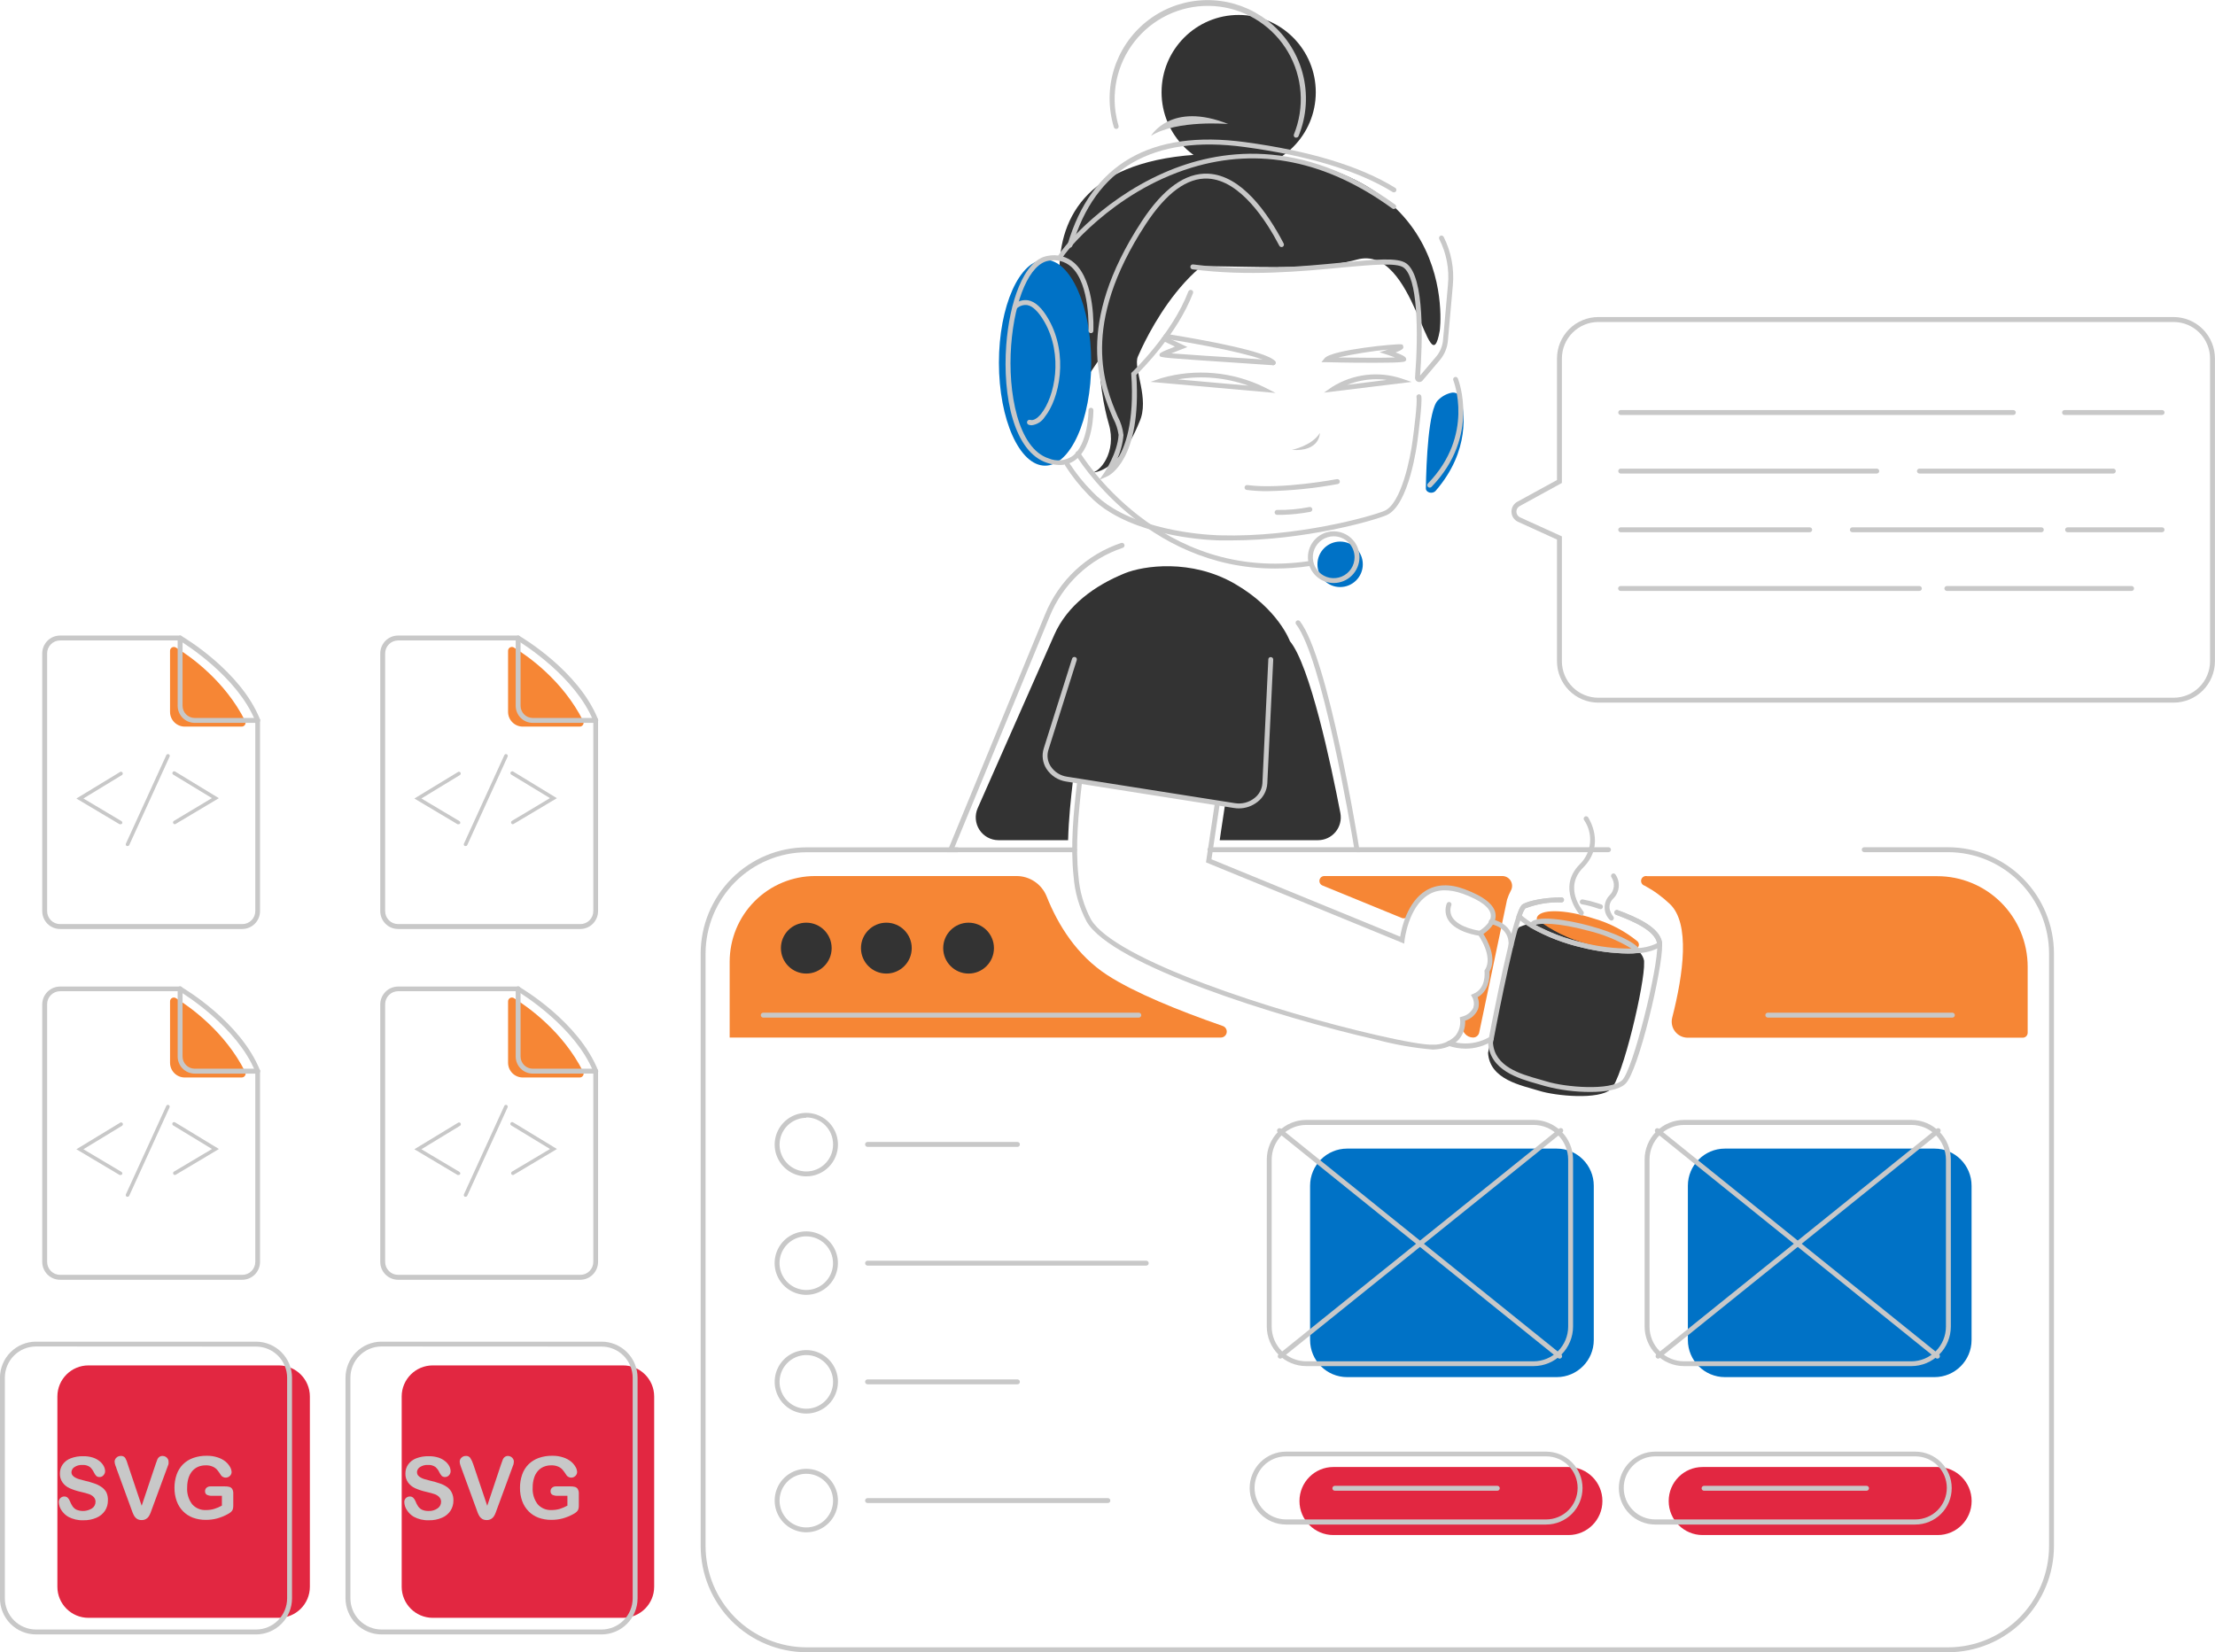 <svg width="193" height="144" viewBox="0 0 193 144" fill="none" xmlns="http://www.w3.org/2000/svg">
    <g clip-path="url(#clip0_6062_16307)">
        <path d="M106.37 90.426H63.578V83.825C63.578 82.843 63.77 81.871 64.144 80.963C64.519 80.056 65.067 79.232 65.76 78.538C66.452 77.844 67.274 77.293 68.178 76.918C69.083 76.542 70.052 76.349 71.031 76.35H88.557C89.12 76.346 89.67 76.511 90.138 76.823C90.607 77.135 90.972 77.579 91.187 78.101C92.207 80.669 93.855 83.281 96.497 84.993C98.849 86.513 102.622 88.054 106.536 89.416C106.654 89.454 106.753 89.533 106.817 89.639C106.881 89.745 106.906 89.87 106.885 89.993C106.865 90.115 106.802 90.225 106.708 90.305C106.613 90.385 106.493 90.427 106.37 90.426Z" fill="#f68635"/>
        <path d="M115.389 76.35H130.875C131.027 76.345 131.178 76.382 131.311 76.455C131.444 76.528 131.555 76.636 131.633 76.767C131.711 76.898 131.753 77.047 131.754 77.2C131.755 77.352 131.715 77.502 131.639 77.634C131.507 77.882 131.399 78.141 131.315 78.409L128.886 89.998C128.859 90.12 128.791 90.228 128.694 90.306C128.597 90.384 128.477 90.426 128.353 90.426C128.217 90.424 128.084 90.394 127.961 90.336C127.839 90.279 127.73 90.196 127.641 90.093C127.553 89.991 127.487 89.87 127.449 89.74C127.41 89.61 127.4 89.473 127.418 89.339C127.442 89.164 127.442 88.987 127.418 88.812C127.753 88.716 128.06 88.538 128.31 88.294C128.445 88.153 128.543 87.981 128.594 87.792C128.644 87.603 128.647 87.405 128.6 87.215C128.571 87.075 128.522 86.939 128.455 86.813C128.74 86.687 128.987 86.489 129.173 86.238C129.358 85.987 129.476 85.693 129.514 85.383C129.514 85.336 129.514 85.289 129.535 85.246C129.551 85.084 129.551 84.92 129.535 84.758C129.531 84.677 129.55 84.597 129.59 84.527C130.115 83.559 129.488 82.271 129.134 81.671C129.082 81.582 129.064 81.477 129.084 81.375C129.104 81.273 129.159 81.183 129.24 81.119C129.638 80.856 129.927 80.457 130.056 79.997C130.071 79.905 130.071 79.811 130.056 79.719C130.005 79.111 129.39 78.4 127.495 77.703C125.702 77.035 124.507 77.467 123.696 78.268C123.265 78.707 122.923 79.227 122.688 79.796C122.642 79.892 122.561 79.967 122.463 80.007C122.364 80.046 122.254 80.047 122.155 80.01L115.206 77.163C115.119 77.121 115.049 77.051 115.007 76.963C114.965 76.876 114.954 76.778 114.975 76.683C114.997 76.589 115.049 76.505 115.124 76.444C115.199 76.384 115.293 76.35 115.389 76.35Z" fill="#f68635"/>
        <path d="M176.677 84.24V90.011C176.677 90.124 176.632 90.233 176.552 90.314C176.472 90.394 176.363 90.439 176.25 90.439H147.049C146.837 90.438 146.628 90.389 146.438 90.296C146.248 90.202 146.082 90.066 145.952 89.897C145.822 89.729 145.733 89.534 145.69 89.326C145.647 89.118 145.652 88.902 145.704 88.697C146.691 84.843 147.271 80.481 145.508 78.794C144.85 78.165 144.11 77.626 143.31 77.193C143.256 77.178 143.205 77.153 143.16 77.119C143.115 77.085 143.078 77.042 143.05 76.993C143.021 76.944 143.003 76.89 142.996 76.834C142.988 76.778 142.992 76.721 143.007 76.666C143.021 76.612 143.047 76.561 143.081 76.516C143.115 76.471 143.158 76.434 143.207 76.406C143.255 76.377 143.309 76.359 143.365 76.352C143.421 76.344 143.478 76.348 143.532 76.363H168.797C169.83 76.361 170.854 76.563 171.809 76.958C172.764 77.353 173.632 77.933 174.364 78.664C175.095 79.396 175.676 80.265 176.073 81.221C176.47 82.178 176.675 83.204 176.677 84.24Z" fill="#f68635"/>
        <path d="M114.841 73.225H106.278L106.402 72.368L106.726 70.228L93.494 67.993C93.311 69.564 93.114 71.384 93.067 73.225H86.997C86.668 73.224 86.344 73.141 86.055 72.984C85.766 72.826 85.52 72.599 85.341 72.322C85.161 72.045 85.053 71.728 85.026 71.399C84.999 71.07 85.055 70.74 85.188 70.438L91.864 55.325C92.999 52.756 95.364 51.044 97.98 49.974C99.636 49.293 103.794 48.689 107.589 50.877C111.383 53.065 112.395 55.882 112.395 55.882C114.136 57.975 115.976 66.623 116.792 70.866C116.846 71.153 116.837 71.45 116.764 71.733C116.691 72.017 116.557 72.281 116.371 72.506C116.184 72.732 115.95 72.913 115.686 73.037C115.421 73.161 115.133 73.225 114.841 73.225Z" fill="#333333"/>
        <path d="M116.769 51.164C117.861 51.164 118.746 50.276 118.746 49.182C118.746 48.087 117.861 47.2 116.769 47.2C115.678 47.2 114.793 48.087 114.793 49.182C114.793 50.276 115.678 51.164 116.769 51.164Z" fill="#0072c6"/>
        <path d="M127.287 34.681C127.585 35.799 128.14 39.258 125.093 42.777C124.815 43.094 124.217 42.935 124.239 42.542C124.277 40.337 124.461 35.657 125.302 34.878C125.615 34.555 126.016 34.33 126.454 34.232C126.624 34.194 126.801 34.218 126.954 34.301C127.107 34.383 127.225 34.519 127.287 34.681Z" fill="#0072c6"/>
        <path d="M110.543 21.132C110.543 21.132 104.857 11.054 99.517 18.43C94.177 25.806 95.876 34.45 96.61 36.942C97.345 39.433 95.787 41.223 95.078 41.193C95.078 41.193 97.43 41.364 99.27 36.796C100.222 34.754 98.702 32.113 99.146 31.081C99.59 30.049 103.782 20.528 110.543 21.132Z" fill="#333333"/>
        <path d="M107.93 14.778C111.64 14.778 114.648 11.762 114.648 8.04C114.648 4.318 111.64 1.302 107.93 1.302C104.219 1.302 101.211 4.318 101.211 8.04C101.211 11.762 104.219 14.778 107.93 14.778Z" fill="#333333"/>
        <path d="M125.45 28.825C125.45 28.825 127.584 13.186 106.063 13.413C84.541 13.639 94.708 32.909 94.708 32.909C94.708 32.909 100.151 24.775 101.448 23.653C102.746 22.531 113.161 24.047 118.232 22.626C123.303 21.204 124.515 34.026 125.45 28.825Z" fill="#333333"/>
        <path d="M107.31 47.097H106.311C106.089 47.097 100.651 47.015 96.792 44.691C96.081 44.272 95.432 43.756 94.863 43.158C94.094 42.376 93.409 41.515 92.818 40.589C92.803 40.566 92.793 40.539 92.788 40.511C92.783 40.484 92.784 40.455 92.791 40.428C92.798 40.401 92.811 40.375 92.828 40.353C92.845 40.331 92.866 40.312 92.891 40.298C92.914 40.283 92.94 40.273 92.968 40.269C92.995 40.264 93.023 40.265 93.05 40.272C93.077 40.278 93.103 40.29 93.125 40.306C93.147 40.322 93.166 40.343 93.181 40.367C93.757 41.264 94.427 42.098 95.178 42.854C95.721 43.423 96.338 43.914 97.014 44.314C100.77 46.575 106.264 46.656 106.319 46.656C112.927 46.848 119.479 45.012 120.644 44.515C122.108 43.877 122.907 39.849 123.09 38.35C123.205 37.494 123.517 35.093 123.423 34.604C123.416 34.549 123.43 34.493 123.464 34.448C123.498 34.403 123.547 34.373 123.602 34.365C123.63 34.36 123.659 34.361 123.686 34.367C123.714 34.374 123.74 34.386 123.762 34.403C123.785 34.419 123.804 34.441 123.819 34.465C123.833 34.489 123.842 34.516 123.846 34.544C123.94 35.182 123.555 38.076 123.513 38.398C123.483 38.624 122.8 44.032 120.819 44.896C119.688 45.389 113.653 47.097 107.31 47.097Z" fill="#c8c8c8"/>
        <path d="M93.225 21.581H93.165C93.111 21.565 93.065 21.529 93.038 21.479C93.011 21.429 93.004 21.37 93.02 21.316C95.086 14.286 100.277 11.281 108.472 12.385C114.102 13.143 118.512 14.483 121.572 16.371C121.596 16.386 121.617 16.405 121.633 16.428C121.649 16.451 121.661 16.477 121.668 16.505C121.674 16.532 121.675 16.561 121.67 16.588C121.665 16.616 121.655 16.643 121.64 16.667C121.61 16.714 121.562 16.748 121.507 16.761C121.452 16.773 121.394 16.764 121.346 16.735C118.337 14.881 113.987 13.559 108.417 12.809C100.469 11.739 95.428 14.642 93.43 21.436C93.415 21.478 93.387 21.515 93.351 21.541C93.314 21.567 93.27 21.581 93.225 21.581Z" fill="#c8c8c8"/>
        <path d="M123.665 33.294C123.617 33.295 123.569 33.286 123.524 33.269C123.453 33.239 123.393 33.188 123.353 33.123C123.312 33.058 123.293 32.982 123.298 32.905C123.614 28.838 123.516 24.18 122.286 23.311C121.663 22.883 119.593 23.075 116.972 23.311C113.506 23.645 108.76 24.103 103.906 23.474C103.878 23.47 103.851 23.461 103.827 23.447C103.802 23.432 103.781 23.414 103.763 23.391C103.746 23.369 103.734 23.343 103.726 23.316C103.719 23.288 103.717 23.26 103.721 23.232C103.724 23.203 103.733 23.176 103.747 23.152C103.762 23.127 103.78 23.106 103.803 23.088C103.825 23.071 103.851 23.058 103.878 23.051C103.905 23.044 103.934 23.042 103.962 23.045C108.768 23.675 113.485 23.221 116.934 22.887C119.853 22.604 121.783 22.42 122.53 22.951C124.177 24.111 123.938 30.028 123.738 32.729L125.129 31.09C125.478 30.681 125.69 30.174 125.735 29.638L126.162 24.852C126.301 23.468 126.039 22.074 125.407 20.836C125.382 20.786 125.379 20.727 125.396 20.674C125.414 20.621 125.451 20.576 125.5 20.549C125.552 20.525 125.61 20.521 125.664 20.539C125.718 20.556 125.764 20.594 125.791 20.644C126.451 21.954 126.728 23.425 126.589 24.886L126.162 29.677C126.111 30.308 125.863 30.907 125.454 31.389L123.943 33.175C123.908 33.213 123.865 33.244 123.817 33.265C123.769 33.285 123.717 33.296 123.665 33.294Z" fill="#c8c8c8"/>
        <path d="M95.797 41.814L96.224 41.193C96.224 41.193 97.38 39.481 97.466 37.897C97.394 37.397 97.235 36.915 96.996 36.471C95.878 33.838 93.547 28.367 99.481 19.295C101.35 16.439 103.288 15.035 105.282 15.138C108.163 15.279 110.446 18.524 111.851 21.221C111.864 21.247 111.872 21.274 111.875 21.302C111.878 21.33 111.875 21.359 111.866 21.386C111.858 21.413 111.845 21.438 111.826 21.46C111.808 21.482 111.786 21.5 111.761 21.513C111.711 21.537 111.653 21.542 111.6 21.525C111.547 21.508 111.502 21.472 111.475 21.423C110.365 19.282 108.082 15.707 105.26 15.566C103.446 15.468 101.619 16.812 99.839 19.53C94.03 28.41 96.3 33.739 97.389 36.304C97.661 36.804 97.832 37.352 97.893 37.918C97.826 38.686 97.622 39.436 97.291 40.131C98.025 39.04 98.862 36.839 98.571 32.605V32.502L98.644 32.434C98.678 32.404 102.114 29.142 103.548 25.396C103.57 25.343 103.611 25.302 103.663 25.28C103.715 25.257 103.773 25.256 103.826 25.276C103.852 25.285 103.876 25.3 103.897 25.319C103.918 25.338 103.934 25.361 103.946 25.387C103.957 25.412 103.963 25.44 103.964 25.468C103.965 25.496 103.96 25.524 103.95 25.55C102.597 29.077 99.523 32.173 99.011 32.674C99.498 40.08 96.621 41.454 96.497 41.51L95.797 41.814Z" fill="#c8c8c8"/>
        <path d="M115.359 34.219L116.072 33.722C116.964 33.164 117.967 32.808 119.011 32.681C120.054 32.554 121.113 32.658 122.112 32.986L123.004 33.286L115.359 34.219ZM119.922 33.05C119.057 33.055 118.2 33.22 117.395 33.538L120.84 33.11C120.542 33.069 120.241 33.048 119.939 33.05H119.922Z" fill="#c8c8c8"/>
        <path d="M111.147 34.249L100.25 33.281L101.202 32.952C104.186 32.103 107.377 32.386 110.166 33.748L111.147 34.249ZM102.61 33.063L108.778 33.611C106.809 32.904 104.691 32.715 102.627 33.063H102.61Z" fill="#c8c8c8"/>
        <path d="M119.806 31.616C118.816 31.616 117.454 31.616 115.567 31.565H115.141L115.418 31.222C116.033 30.469 121.791 29.938 122.09 30.011L122.218 30.041L122.265 30.177C122.303 30.319 122.333 30.443 121.603 30.717C122.487 31.038 122.508 31.184 122.525 31.286V31.385L122.457 31.466C122.406 31.522 122.325 31.616 119.806 31.616ZM116.579 31.154C118.355 31.179 120.498 31.197 121.56 31.154C121.338 31.068 121.078 30.978 120.843 30.901L120.199 30.7L120.843 30.494L120.941 30.464C119.482 30.607 118.032 30.837 116.6 31.154H116.579Z" fill="#c8c8c8"/>
        <path d="M110.933 31.826C110.9 31.826 110.868 31.818 110.838 31.803C110.809 31.788 110.783 31.767 110.763 31.74C110.383 31.231 106.772 30.362 101.564 29.523C101.509 29.513 101.459 29.483 101.425 29.437C101.392 29.392 101.377 29.335 101.385 29.279C101.394 29.222 101.425 29.172 101.472 29.138C101.518 29.104 101.576 29.09 101.632 29.099C104.898 29.625 110.468 30.636 111.104 31.484C111.121 31.506 111.134 31.531 111.142 31.559C111.149 31.586 111.151 31.614 111.147 31.642C111.143 31.671 111.133 31.697 111.118 31.721C111.104 31.746 111.084 31.767 111.062 31.783C111.025 31.812 110.98 31.827 110.933 31.826Z" fill="#c8c8c8"/>
        <path d="M110.94 31.83H110.889L108.43 31.663C101.088 31.175 101.089 31.175 101.042 30.987C100.995 30.798 100.982 30.751 102.378 30.207L101.353 29.719C101.303 29.695 101.263 29.652 101.244 29.599C101.225 29.546 101.227 29.488 101.251 29.437C101.276 29.386 101.319 29.346 101.373 29.327C101.426 29.308 101.485 29.311 101.537 29.334L103.462 30.246L102.996 30.426L102.062 30.798C103.466 30.905 106.475 31.107 108.464 31.226C110.052 31.329 110.886 31.386 110.966 31.398L111.055 31.428C111.104 31.458 111.138 31.505 111.151 31.561C111.165 31.616 111.157 31.674 111.128 31.723C111.108 31.755 111.081 31.782 111.048 31.801C111.015 31.82 110.978 31.83 110.94 31.83Z" fill="#c8c8c8"/>
        <path d="M112.942 11.992C112.915 11.996 112.887 11.996 112.86 11.992C112.834 11.981 112.81 11.965 112.79 11.945C112.77 11.925 112.754 11.901 112.744 11.875C112.733 11.848 112.728 11.82 112.728 11.792C112.728 11.763 112.734 11.735 112.745 11.709C113.213 10.554 113.41 9.307 113.321 8.064C113.233 6.82 112.86 5.614 112.232 4.538C111.604 3.462 110.738 2.545 109.701 1.858C108.664 1.171 107.483 0.733 106.25 0.576C105.017 0.42 103.765 0.55 102.59 0.956C101.415 1.362 100.348 2.034 99.473 2.919C98.598 3.804 97.937 4.879 97.542 6.061C97.147 7.243 97.028 8.5 97.195 9.736C97.255 10.151 97.344 10.562 97.464 10.964C97.48 11.018 97.474 11.076 97.448 11.126C97.421 11.176 97.377 11.213 97.323 11.23C97.269 11.246 97.21 11.24 97.16 11.214C97.11 11.187 97.072 11.143 97.054 11.088C96.928 10.668 96.834 10.239 96.772 9.804C96.529 8.123 96.789 6.407 97.52 4.875C98.252 3.342 99.421 2.063 100.88 1.199C102.338 0.335 104.02 -0.074 105.711 0.023C107.402 0.121 109.026 0.721 110.376 1.747C111.893 2.888 112.989 4.504 113.489 6.339C113.989 8.174 113.865 10.124 113.138 11.88C113.119 11.916 113.091 11.945 113.056 11.965C113.021 11.985 112.981 11.994 112.942 11.992Z" fill="#c8c8c8"/>
        <path d="M115.004 37.738C115.004 37.738 115.03 39.386 112.562 39.211C112.562 39.211 114.317 38.856 115.004 37.738Z" fill="#c8c8c8"/>
        <path d="M110.441 42.807C109.835 42.811 109.229 42.776 108.627 42.7C108.599 42.696 108.572 42.688 108.548 42.674C108.523 42.66 108.502 42.641 108.485 42.619C108.467 42.596 108.455 42.571 108.448 42.544C108.441 42.516 108.44 42.488 108.444 42.46C108.451 42.404 108.48 42.353 108.525 42.318C108.57 42.284 108.627 42.268 108.683 42.276C111.671 42.67 116.439 41.766 116.485 41.758C116.542 41.747 116.601 41.759 116.648 41.792C116.696 41.824 116.729 41.874 116.74 41.931C116.75 41.988 116.738 42.047 116.706 42.094C116.673 42.142 116.623 42.175 116.567 42.186C114.545 42.56 112.497 42.767 110.441 42.807Z" fill="#c8c8c8"/>
        <path d="M100.293 11.837C100.293 11.837 102.03 8.815 107.02 10.81C107.02 10.81 102.581 10.416 100.293 11.837Z" fill="#c8c8c8"/>
        <path d="M111.684 44.871C111.535 44.871 111.39 44.871 111.258 44.871C111.201 44.865 111.149 44.838 111.112 44.794C111.076 44.751 111.058 44.694 111.063 44.637C111.068 44.581 111.096 44.528 111.139 44.492C111.183 44.455 111.239 44.437 111.296 44.442C112.234 44.457 113.171 44.372 114.092 44.19C114.119 44.184 114.148 44.184 114.175 44.19C114.203 44.195 114.229 44.206 114.252 44.221C114.276 44.236 114.296 44.257 114.311 44.28C114.327 44.303 114.338 44.329 114.344 44.357C114.354 44.413 114.341 44.471 114.31 44.518C114.278 44.565 114.229 44.598 114.173 44.609C113.352 44.763 112.52 44.851 111.684 44.871Z" fill="#c8c8c8"/>
        <path d="M93.621 74.269H82.523L91.06 53.552C91.651 52.094 92.55 50.782 93.695 49.706C94.841 48.63 96.204 47.816 97.694 47.319C97.75 47.301 97.811 47.307 97.864 47.335C97.916 47.363 97.956 47.41 97.973 47.467C97.991 47.524 97.985 47.585 97.958 47.638C97.93 47.69 97.883 47.73 97.826 47.747C96.395 48.225 95.084 49.008 93.984 50.042C92.883 51.077 92.02 52.339 91.453 53.741L83.164 73.862H93.621C93.678 73.862 93.732 73.885 93.772 73.925C93.812 73.965 93.835 74.019 93.835 74.076C93.83 74.129 93.805 74.178 93.766 74.214C93.726 74.249 93.675 74.269 93.621 74.269Z" fill="#c8c8c8"/>
        <path d="M118.482 74.269H105.42C105.364 74.268 105.311 74.245 105.271 74.205C105.231 74.165 105.208 74.112 105.207 74.055C105.207 73.998 105.23 73.944 105.27 73.904C105.31 73.864 105.364 73.841 105.42 73.841H117.983C117.637 71.76 115.178 57.303 112.925 54.396C112.894 54.351 112.882 54.296 112.89 54.242C112.899 54.188 112.928 54.14 112.971 54.107C113.014 54.073 113.068 54.058 113.122 54.063C113.176 54.068 113.226 54.094 113.262 54.135C115.746 57.333 118.337 73.34 118.444 74.021L118.482 74.269Z" fill="#c8c8c8"/>
        <path d="M124.751 91.466C123.118 91.32 121.502 91.033 119.919 90.61C111.343 88.653 96.916 84.124 94.692 80.335C94.037 79.107 93.647 77.755 93.544 76.367C93.258 73.7 93.544 70.728 93.855 68.151C93.858 68.123 93.866 68.095 93.88 68.07C93.893 68.045 93.912 68.023 93.934 68.005C93.957 67.988 93.982 67.975 94.01 67.967C94.037 67.96 94.066 67.959 94.094 67.963C94.122 67.966 94.148 67.975 94.173 67.988C94.197 68.002 94.218 68.02 94.235 68.042C94.252 68.064 94.265 68.089 94.272 68.116C94.279 68.143 94.281 68.171 94.278 68.198C93.979 70.767 93.684 73.699 93.966 76.332C94.063 77.66 94.435 78.954 95.059 80.13C97.103 83.627 110.882 88.135 120.012 90.225C122.373 90.768 124.183 91.081 124.84 91.046C125.2 91.061 125.559 91.001 125.895 90.872C126.231 90.742 126.537 90.545 126.795 90.293C126.961 90.094 127.085 89.863 127.158 89.614C127.232 89.365 127.253 89.104 127.222 88.846L127.192 88.666L127.367 88.606C127.581 88.559 127.783 88.466 127.957 88.332C128.131 88.198 128.274 88.027 128.375 87.832C128.421 87.681 128.437 87.523 128.422 87.366C128.406 87.21 128.36 87.058 128.285 86.92L128.165 86.706L128.387 86.611C129.514 86.145 129.356 84.723 129.348 84.663V84.586L129.39 84.518C130.15 83.353 128.806 81.483 128.789 81.461L128.648 81.264L128.861 81.149C128.861 81.149 129.958 80.524 129.898 79.749C129.851 79.106 129.015 78.464 127.487 77.903C126.283 77.475 125.254 77.475 124.435 77.998C122.706 79.076 122.386 81.928 122.382 81.958L122.356 82.24L105.081 75.159L105.828 70.172C105.832 70.144 105.842 70.117 105.857 70.092C105.871 70.068 105.891 70.047 105.913 70.03C105.936 70.013 105.962 70.001 105.99 69.994C106.017 69.987 106.046 69.986 106.074 69.99C106.102 69.994 106.129 70.004 106.153 70.018C106.177 70.033 106.198 70.052 106.215 70.075C106.232 70.098 106.244 70.124 106.251 70.152C106.258 70.179 106.259 70.208 106.255 70.236L105.559 74.89L122.002 81.632C122.13 80.845 122.625 78.636 124.213 77.638C125.152 77.052 126.304 77.004 127.628 77.501C129.335 78.139 130.253 78.884 130.317 79.719C130.381 80.553 129.625 81.144 129.254 81.397C129.599 81.941 130.474 83.516 129.779 84.685C129.834 85.293 129.672 86.397 128.75 86.911C128.886 87.252 128.895 87.63 128.776 87.977C128.671 88.211 128.517 88.42 128.325 88.589C128.133 88.758 127.906 88.884 127.662 88.957C127.696 89.545 127.505 90.124 127.128 90.576C126.654 91.124 125.894 91.432 124.87 91.475L124.751 91.466Z" fill="#c8c8c8"/>
        <path d="M128.921 81.547H128.895C128.81 81.547 126.885 81.281 126.198 80.194C126.066 79.981 125.985 79.74 125.961 79.491C125.937 79.242 125.969 78.99 126.057 78.756C126.075 78.702 126.113 78.658 126.164 78.633C126.214 78.607 126.272 78.602 126.326 78.619C126.352 78.627 126.377 78.64 126.399 78.659C126.421 78.677 126.438 78.699 126.451 78.724C126.464 78.749 126.471 78.777 126.473 78.805C126.475 78.833 126.471 78.862 126.462 78.888C126.394 79.062 126.367 79.25 126.383 79.437C126.4 79.623 126.459 79.803 126.556 79.963C127.137 80.883 128.929 81.119 128.946 81.123C129.003 81.126 129.056 81.152 129.094 81.195C129.131 81.237 129.15 81.293 129.147 81.35C129.144 81.407 129.118 81.46 129.075 81.498C129.033 81.535 128.977 81.555 128.921 81.551V81.547Z" fill="#c8c8c8"/>
        <path d="M168.841 127.856H148.352C146.721 127.856 145.398 129.182 145.398 130.818V130.823C145.398 132.459 146.721 133.785 148.352 133.785H168.841C170.472 133.785 171.795 132.459 171.795 130.823V130.818C171.795 129.182 170.472 127.856 168.841 127.856Z" fill="#e22741"/>
        <path d="M140.156 74.269H118.233C118.176 74.269 118.122 74.246 118.082 74.206C118.042 74.166 118.02 74.112 118.02 74.055C118.02 73.998 118.042 73.944 118.082 73.903C118.122 73.863 118.176 73.841 118.233 73.841H140.156C140.212 73.841 140.267 73.863 140.307 73.903C140.347 73.944 140.369 73.998 140.369 74.055C140.369 74.112 140.347 74.166 140.307 74.206C140.267 74.246 140.212 74.269 140.156 74.269Z" fill="#c8c8c8"/>
        <path d="M169.739 144H70.284C67.836 143.997 65.49 143.022 63.759 141.287C62.028 139.551 61.054 137.198 61.051 134.744V83.109C61.053 80.654 62.027 78.3 63.758 76.564C65.489 74.828 67.835 73.851 70.284 73.849H83.413C83.47 73.849 83.524 73.872 83.564 73.912C83.604 73.952 83.627 74.006 83.627 74.063C83.627 74.12 83.604 74.174 83.564 74.215C83.524 74.255 83.47 74.277 83.413 74.277H70.284C67.949 74.281 65.711 75.212 64.061 76.868C62.41 78.523 61.481 80.768 61.478 83.109V134.744C61.481 137.085 62.41 139.329 64.061 140.984C65.712 142.639 67.949 143.569 70.284 143.572H169.739C172.073 143.569 174.31 142.639 175.961 140.984C177.611 139.328 178.539 137.084 178.541 134.744V83.109C178.541 80.767 177.614 78.52 175.964 76.863C174.314 75.205 172.075 74.272 169.739 74.269H162.436C162.379 74.269 162.325 74.246 162.285 74.206C162.245 74.166 162.223 74.111 162.223 74.055C162.223 73.998 162.245 73.943 162.285 73.903C162.325 73.863 162.379 73.841 162.436 73.841H169.739C172.187 73.844 174.533 74.821 176.263 76.557C177.993 78.293 178.966 80.646 178.968 83.101V134.735C178.967 137.191 177.994 139.545 176.264 141.282C174.534 143.019 172.187 143.996 169.739 144Z" fill="#c8c8c8"/>
        <path d="M170.117 88.688H154.034C153.977 88.688 153.923 88.665 153.883 88.625C153.843 88.585 153.82 88.531 153.82 88.474C153.82 88.417 153.843 88.363 153.883 88.322C153.923 88.282 153.977 88.26 154.034 88.26H170.117C170.174 88.26 170.228 88.282 170.268 88.322C170.308 88.363 170.331 88.417 170.331 88.474C170.331 88.531 170.308 88.585 170.268 88.625C170.228 88.665 170.174 88.688 170.117 88.688Z" fill="#c8c8c8"/>
        <path d="M99.229 88.688H66.502C66.446 88.688 66.392 88.665 66.352 88.625C66.312 88.585 66.289 88.531 66.289 88.474C66.289 88.417 66.312 88.363 66.352 88.322C66.392 88.282 66.446 88.26 66.502 88.26H99.229C99.286 88.26 99.34 88.282 99.38 88.322C99.42 88.363 99.442 88.417 99.442 88.474C99.442 88.531 99.42 88.585 99.38 88.625C99.34 88.665 99.286 88.688 99.229 88.688Z" fill="#c8c8c8"/>
        <path d="M70.254 84.85C71.475 84.85 72.465 83.857 72.465 82.633C72.465 81.408 71.475 80.415 70.254 80.415C69.033 80.415 68.043 81.408 68.043 82.633C68.043 83.857 69.033 84.85 70.254 84.85Z" fill="#333333"/>
        <path d="M77.231 84.85C78.452 84.85 79.442 83.857 79.442 82.633C79.442 81.408 78.452 80.415 77.231 80.415C76.01 80.415 75.019 81.408 75.019 82.633C75.019 83.857 76.01 84.85 77.231 84.85Z" fill="#333333"/>
        <path d="M84.395 84.85C85.616 84.85 86.606 83.857 86.606 82.633C86.606 81.408 85.616 80.415 84.395 80.415C83.174 80.415 82.184 81.408 82.184 82.633C82.184 83.857 83.174 84.85 84.395 84.85Z" fill="#333333"/>
        <path d="M70.257 102.524C69.712 102.524 69.179 102.362 68.726 102.058C68.272 101.754 67.919 101.322 67.71 100.817C67.501 100.312 67.447 99.756 67.553 99.219C67.659 98.683 67.922 98.19 68.308 97.803C68.693 97.416 69.185 97.153 69.719 97.046C70.254 96.94 70.809 96.994 71.313 97.204C71.817 97.413 72.247 97.767 72.55 98.222C72.853 98.677 73.015 99.212 73.015 99.759C73.014 100.492 72.723 101.195 72.206 101.713C71.689 102.232 70.988 102.523 70.257 102.524ZM70.257 97.421C69.796 97.421 69.346 97.558 68.963 97.815C68.579 98.072 68.281 98.437 68.104 98.864C67.928 99.291 67.882 99.761 67.972 100.215C68.062 100.668 68.284 101.085 68.609 101.412C68.935 101.739 69.351 101.961 69.803 102.051C70.255 102.142 70.723 102.095 71.149 101.918C71.575 101.741 71.939 101.442 72.195 101.057C72.451 100.673 72.588 100.221 72.588 99.759C72.592 99.449 72.535 99.142 72.419 98.854C72.304 98.567 72.133 98.306 71.916 98.085C71.7 97.864 71.441 97.689 71.157 97.569C70.872 97.45 70.566 97.388 70.257 97.387V97.421Z" fill="#c8c8c8"/>
        <path d="M88.654 99.955H75.592C75.536 99.955 75.481 99.933 75.441 99.893C75.401 99.853 75.379 99.798 75.379 99.741C75.379 99.685 75.401 99.63 75.441 99.59C75.481 99.55 75.536 99.527 75.592 99.527H88.654C88.711 99.527 88.765 99.55 88.805 99.59C88.845 99.63 88.867 99.685 88.867 99.741C88.867 99.798 88.845 99.853 88.805 99.893C88.765 99.933 88.711 99.955 88.654 99.955Z" fill="#c8c8c8"/>
        <path d="M70.254 112.851C69.708 112.851 69.175 112.688 68.721 112.384C68.268 112.08 67.914 111.648 67.706 111.142C67.497 110.637 67.443 110.08 67.549 109.544C67.656 109.007 67.919 108.514 68.305 108.128C68.691 107.741 69.183 107.478 69.718 107.372C70.253 107.266 70.808 107.321 71.312 107.531C71.816 107.741 72.246 108.096 72.548 108.552C72.851 109.007 73.012 109.542 73.011 110.089C73.01 110.822 72.719 111.524 72.202 112.042C71.685 112.56 70.984 112.851 70.254 112.851ZM70.254 107.752C69.793 107.752 69.342 107.889 68.959 108.146C68.575 108.403 68.277 108.768 68.1 109.195C67.924 109.622 67.878 110.092 67.968 110.545C68.058 110.999 68.28 111.415 68.606 111.742C68.932 112.069 69.347 112.292 69.799 112.382C70.251 112.472 70.72 112.426 71.145 112.249C71.571 112.072 71.935 111.772 72.191 111.388C72.447 111.003 72.584 110.552 72.584 110.089C72.583 109.47 72.337 108.876 71.9 108.438C71.464 108 70.871 107.753 70.254 107.752Z" fill="#c8c8c8"/>
        <path d="M99.876 110.303H75.592C75.536 110.303 75.481 110.281 75.441 110.24C75.401 110.2 75.379 110.146 75.379 110.089C75.379 110.032 75.401 109.978 75.441 109.938C75.481 109.898 75.536 109.875 75.592 109.875H99.876C99.933 109.875 99.987 109.898 100.027 109.938C100.067 109.978 100.089 110.032 100.089 110.089C100.089 110.146 100.067 110.2 100.027 110.24C99.987 110.281 99.933 110.303 99.876 110.303Z" fill="#c8c8c8"/>
        <path d="M70.257 123.198C69.712 123.198 69.179 123.036 68.726 122.732C68.272 122.428 67.919 121.996 67.71 121.491C67.501 120.986 67.447 120.43 67.553 119.893C67.659 119.357 67.922 118.864 68.308 118.477C68.693 118.09 69.185 117.827 69.719 117.72C70.254 117.613 70.809 117.668 71.313 117.877C71.817 118.087 72.247 118.441 72.55 118.896C72.853 119.351 73.015 119.886 73.015 120.433C73.015 121.166 72.724 121.87 72.207 122.388C71.69 122.907 70.989 123.198 70.257 123.198ZM70.257 118.099C69.796 118.099 69.346 118.237 68.962 118.494C68.579 118.751 68.28 119.116 68.104 119.543C67.928 119.971 67.882 120.441 67.972 120.895C68.062 121.348 68.285 121.765 68.611 122.091C68.937 122.418 69.353 122.64 69.805 122.73C70.258 122.82 70.726 122.773 71.152 122.595C71.578 122.418 71.942 122.117 72.197 121.732C72.453 121.347 72.589 120.895 72.588 120.433C72.587 119.813 72.341 119.22 71.904 118.783C71.467 118.345 70.875 118.099 70.257 118.099Z" fill="#c8c8c8"/>
        <path d="M88.654 120.647H75.592C75.536 120.647 75.481 120.624 75.441 120.584C75.401 120.544 75.379 120.49 75.379 120.433C75.379 120.376 75.401 120.322 75.441 120.281C75.481 120.241 75.536 120.219 75.592 120.219H88.654C88.71 120.22 88.764 120.243 88.804 120.283C88.843 120.323 88.866 120.376 88.867 120.433C88.867 120.49 88.845 120.544 88.805 120.584C88.765 120.624 88.711 120.647 88.654 120.647Z" fill="#c8c8c8"/>
        <path d="M162.638 129.923H148.479C148.422 129.923 148.368 129.901 148.328 129.861C148.288 129.821 148.266 129.766 148.266 129.709C148.266 129.653 148.288 129.598 148.328 129.558C148.368 129.518 148.422 129.495 148.479 129.495H162.638C162.694 129.495 162.749 129.518 162.789 129.558C162.829 129.598 162.851 129.653 162.851 129.709C162.851 129.766 162.829 129.821 162.789 129.861C162.749 129.901 162.694 129.923 162.638 129.923Z" fill="#c8c8c8"/>
        <path d="M70.257 133.545C69.712 133.545 69.179 133.383 68.726 133.079C68.272 132.775 67.919 132.343 67.71 131.838C67.501 131.332 67.447 130.776 67.553 130.24C67.659 129.703 67.922 129.21 68.308 128.824C68.693 128.437 69.185 128.174 69.719 128.067C70.254 127.96 70.809 128.015 71.313 128.224C71.817 128.433 72.247 128.788 72.55 129.243C72.853 129.698 73.015 130.232 73.015 130.779C73.015 131.513 72.724 132.216 72.207 132.735C71.69 133.253 70.989 133.545 70.257 133.545ZM70.257 128.446C69.796 128.446 69.346 128.583 68.962 128.84C68.579 129.097 68.28 129.463 68.104 129.89C67.928 130.317 67.882 130.788 67.972 131.241C68.062 131.695 68.285 132.111 68.611 132.438C68.937 132.765 69.353 132.987 69.805 133.077C70.258 133.166 70.726 133.119 71.152 132.942C71.578 132.764 71.942 132.464 72.197 132.079C72.453 131.694 72.589 131.242 72.588 130.779C72.587 130.16 72.341 129.567 71.904 129.129C71.467 128.692 70.875 128.446 70.257 128.446Z" fill="#c8c8c8"/>
        <path d="M96.534 130.994H75.592C75.536 130.994 75.481 130.971 75.441 130.931C75.401 130.891 75.379 130.836 75.379 130.779C75.379 130.723 75.401 130.668 75.441 130.628C75.481 130.588 75.536 130.565 75.592 130.565H96.534C96.59 130.565 96.644 130.588 96.684 130.628C96.725 130.668 96.747 130.723 96.747 130.779C96.747 130.836 96.725 130.891 96.684 130.931C96.644 130.971 96.59 130.994 96.534 130.994Z" fill="#c8c8c8"/>
        <path d="M168.562 100.105H150.297C148.515 100.105 147.07 101.555 147.07 103.342V116.785C147.07 118.572 148.515 120.021 150.297 120.021H168.562C170.344 120.021 171.789 118.572 171.789 116.785V103.342C171.789 101.555 170.344 100.105 168.562 100.105Z" fill="#0072c6"/>
        <path d="M166.543 119.062H146.741C145.829 119.061 144.955 118.697 144.31 118.051C143.665 117.404 143.302 116.527 143.301 115.612V101.056C143.302 100.141 143.665 99.264 144.31 98.617C144.955 97.971 145.829 97.607 146.741 97.606H166.543C167.455 97.607 168.329 97.971 168.974 98.617C169.619 99.264 169.982 100.141 169.983 101.056V115.612C169.982 116.527 169.619 117.404 168.974 118.051C168.329 118.697 167.455 119.061 166.543 119.062ZM146.741 98.042C145.942 98.043 145.176 98.362 144.612 98.929C144.047 99.495 143.729 100.263 143.728 101.065V115.62C143.729 116.422 144.047 117.19 144.612 117.756C145.176 118.323 145.942 118.642 146.741 118.643H166.543C167.342 118.642 168.108 118.323 168.672 117.756C169.237 117.19 169.555 116.422 169.556 115.62V101.065C169.555 100.263 169.237 99.495 168.672 98.929C168.108 98.362 167.342 98.043 166.543 98.042H146.741Z" fill="#c8c8c8"/>
        <path d="M166.892 132.869H144.222C143.382 132.869 142.576 132.534 141.982 131.938C141.388 131.343 141.055 130.535 141.055 129.692C141.055 128.85 141.388 128.042 141.982 127.446C142.576 126.85 143.382 126.516 144.222 126.516H166.892C167.732 126.516 168.537 126.85 169.131 127.446C169.725 128.042 170.059 128.85 170.059 129.692C170.059 130.535 169.725 131.343 169.131 131.938C168.537 132.534 167.732 132.869 166.892 132.869ZM144.222 126.927C143.495 126.927 142.798 127.216 142.284 127.732C141.77 128.247 141.482 128.946 141.482 129.675C141.482 130.404 141.77 131.103 142.284 131.619C142.798 132.134 143.495 132.424 144.222 132.424H166.892C167.619 132.424 168.316 132.134 168.83 131.619C169.343 131.103 169.632 130.404 169.632 129.675C169.632 128.946 169.343 128.247 168.83 127.732C168.316 127.216 167.619 126.927 166.892 126.927H144.222Z" fill="#c8c8c8"/>
        <path d="M136.669 127.855H116.18C114.549 127.855 113.227 129.182 113.227 130.818V130.822C113.227 132.458 114.549 133.785 116.18 133.785H136.669C138.3 133.785 139.623 132.458 139.623 130.822V130.818C139.623 129.182 138.3 127.855 136.669 127.855Z" fill="#e22741"/>
        <path d="M130.466 129.923H116.307C116.251 129.923 116.196 129.901 116.156 129.861C116.116 129.821 116.094 129.766 116.094 129.709C116.094 129.653 116.116 129.598 116.156 129.558C116.196 129.518 116.251 129.495 116.307 129.495H130.466C130.522 129.495 130.577 129.518 130.617 129.558C130.657 129.598 130.679 129.653 130.679 129.709C130.679 129.766 130.657 129.821 130.617 129.861C130.577 129.901 130.522 129.923 130.466 129.923Z" fill="#c8c8c8"/>
        <path d="M134.724 132.869H112.054C111.214 132.869 110.408 132.534 109.814 131.938C109.22 131.343 108.887 130.535 108.887 129.692C108.887 128.85 109.22 128.042 109.814 127.446C110.408 126.85 111.214 126.516 112.054 126.516H134.724C135.564 126.516 136.37 126.85 136.964 127.446C137.558 128.042 137.891 128.85 137.891 129.692C137.891 130.535 137.558 131.343 136.964 131.938C136.37 132.534 135.564 132.869 134.724 132.869ZM112.054 126.927C111.327 126.927 110.63 127.216 110.116 127.732C109.602 128.247 109.314 128.946 109.314 129.675C109.314 130.404 109.602 131.103 110.116 131.619C110.63 132.134 111.327 132.424 112.054 132.424H134.724C135.451 132.424 136.148 132.134 136.662 131.619C137.175 131.103 137.464 130.404 137.464 129.675C137.464 128.946 137.175 128.247 136.662 127.732C136.148 127.216 135.451 126.927 134.724 126.927H112.054Z" fill="#c8c8c8"/>
        <path d="M144.474 118.412C144.442 118.411 144.41 118.404 144.381 118.39C144.353 118.376 144.327 118.356 144.307 118.331C144.289 118.309 144.275 118.284 144.267 118.257C144.259 118.23 144.256 118.202 144.259 118.174C144.262 118.146 144.27 118.119 144.283 118.095C144.297 118.07 144.315 118.048 144.337 118.031L168.748 98.372C168.793 98.336 168.849 98.319 168.906 98.325C168.962 98.331 169.014 98.36 169.049 98.404C169.085 98.448 169.102 98.505 169.096 98.561C169.09 98.618 169.062 98.67 169.018 98.706L144.606 118.365C144.568 118.395 144.522 118.411 144.474 118.412Z" fill="#c8c8c8"/>
        <path d="M168.815 118.412C168.767 118.411 168.72 118.394 168.683 118.365L144.271 98.706C144.249 98.688 144.231 98.666 144.217 98.641C144.204 98.617 144.196 98.589 144.193 98.561C144.19 98.533 144.192 98.505 144.2 98.478C144.208 98.451 144.221 98.426 144.239 98.404C144.257 98.382 144.278 98.364 144.303 98.35C144.328 98.337 144.355 98.328 144.383 98.325C144.411 98.322 144.439 98.325 144.466 98.333C144.493 98.341 144.518 98.354 144.54 98.372L168.947 118.031C168.969 118.048 168.988 118.069 169.002 118.094C169.016 118.118 169.024 118.145 169.028 118.173C169.031 118.201 169.028 118.229 169.02 118.256C169.012 118.283 168.999 118.309 168.981 118.33C168.961 118.355 168.936 118.376 168.907 118.39C168.878 118.404 168.847 118.411 168.815 118.412Z" fill="#c8c8c8"/>
        <path d="M135.644 100.105H117.379C115.597 100.105 114.152 101.555 114.152 103.342V116.785C114.152 118.572 115.597 120.021 117.379 120.021H135.644C137.426 120.021 138.871 118.572 138.871 116.785V103.342C138.871 101.555 137.426 100.105 135.644 100.105Z" fill="#0072c6"/>
        <path d="M133.625 119.062H113.819C112.907 119.061 112.033 118.697 111.388 118.05C110.743 117.403 110.38 116.526 110.379 115.612V101.056C110.38 100.141 110.743 99.264 111.388 98.617C112.033 97.97 112.907 97.606 113.819 97.605H133.625C134.537 97.606 135.412 97.97 136.057 98.617C136.702 99.264 137.064 100.141 137.066 101.056V115.612C137.064 116.526 136.702 117.403 136.057 118.05C135.412 118.697 134.537 119.061 133.625 119.062ZM113.819 98.042C113.02 98.043 112.255 98.362 111.69 98.928C111.125 99.495 110.807 100.263 110.806 101.064V115.62C110.807 116.421 111.125 117.19 111.69 117.756C112.255 118.323 113.02 118.642 113.819 118.643H133.625C134.424 118.642 135.19 118.323 135.755 117.756C136.32 117.19 136.638 116.421 136.639 115.62V101.064C136.638 100.263 136.32 99.495 135.755 98.928C135.19 98.362 134.424 98.043 133.625 98.042H113.819Z" fill="#c8c8c8"/>
        <path d="M111.552 118.412C111.508 118.412 111.464 118.399 111.428 118.374C111.391 118.348 111.364 118.312 111.349 118.27C111.333 118.228 111.332 118.183 111.344 118.14C111.356 118.097 111.381 118.059 111.416 118.031L135.849 98.372C135.87 98.352 135.896 98.336 135.923 98.326C135.951 98.316 135.981 98.312 136.01 98.314C136.04 98.316 136.069 98.324 136.095 98.338C136.121 98.352 136.144 98.371 136.162 98.394C136.181 98.418 136.194 98.444 136.201 98.473C136.209 98.502 136.21 98.532 136.206 98.561C136.201 98.59 136.191 98.618 136.175 98.643C136.159 98.668 136.138 98.689 136.113 98.706L111.685 118.365C111.647 118.395 111.6 118.411 111.552 118.412Z" fill="#c8c8c8"/>
        <path d="M135.897 118.412C135.848 118.411 135.8 118.394 135.76 118.365L111.353 98.706C111.331 98.688 111.313 98.666 111.3 98.641C111.286 98.617 111.278 98.59 111.275 98.561C111.272 98.534 111.274 98.505 111.282 98.478C111.29 98.451 111.303 98.426 111.321 98.404C111.339 98.382 111.36 98.364 111.385 98.35C111.41 98.337 111.437 98.328 111.465 98.325C111.493 98.322 111.521 98.325 111.548 98.333C111.575 98.341 111.6 98.354 111.622 98.372L136.029 118.031C136.051 118.048 136.07 118.069 136.084 118.094C136.098 118.118 136.106 118.145 136.11 118.173C136.113 118.201 136.11 118.23 136.102 118.257C136.094 118.284 136.081 118.309 136.063 118.331C136.043 118.355 136.018 118.375 135.989 118.389C135.96 118.403 135.929 118.411 135.897 118.412Z" fill="#c8c8c8"/>
        <path d="M91.06 40.585C93.281 40.585 95.081 36.568 95.081 31.612C95.081 26.656 93.281 22.639 91.06 22.639C88.839 22.639 87.039 26.656 87.039 31.612C87.039 36.568 88.839 40.585 91.06 40.585Z" fill="#0072c6"/>
        <path d="M92.309 40.525C91.951 40.52 91.595 40.459 91.255 40.345C88.331 39.412 87.349 34.514 87.678 30.071C87.947 26.449 89.168 22.643 91.289 22.3C91.698 22.214 92.122 22.225 92.526 22.333C92.93 22.441 93.303 22.642 93.615 22.921C95.451 24.561 95.276 28.658 95.267 28.833C95.267 28.861 95.261 28.889 95.249 28.915C95.237 28.941 95.221 28.963 95.2 28.982C95.179 29.001 95.154 29.015 95.128 29.024C95.101 29.034 95.073 29.037 95.045 29.035C95.017 29.034 94.99 29.027 94.965 29.015C94.94 29.003 94.917 28.986 94.898 28.966C94.879 28.945 94.865 28.921 94.856 28.894C94.847 28.868 94.843 28.84 94.845 28.812C94.845 28.773 95.015 24.745 93.334 23.247C93.067 23.013 92.749 22.844 92.406 22.755C92.063 22.665 91.704 22.656 91.357 22.729C89.744 22.99 88.408 26.025 88.105 30.109C87.802 34.193 88.694 39.099 91.387 39.956C91.718 40.093 92.078 40.147 92.434 40.113C92.79 40.078 93.133 39.957 93.432 39.759C94.84 38.718 94.845 35.782 94.845 35.756C94.844 35.728 94.849 35.7 94.859 35.674C94.869 35.648 94.885 35.624 94.904 35.603C94.924 35.583 94.947 35.567 94.972 35.556C94.998 35.544 95.026 35.538 95.054 35.538C95.082 35.537 95.111 35.542 95.137 35.553C95.163 35.563 95.187 35.579 95.207 35.599C95.228 35.619 95.244 35.642 95.255 35.669C95.266 35.695 95.272 35.723 95.272 35.752C95.272 35.88 95.272 38.937 93.684 40.101C93.284 40.39 92.801 40.538 92.309 40.525Z" fill="#c8c8c8"/>
        <path d="M111.09 49.55C99.697 49.55 93.794 39.75 93.734 39.643C93.719 39.62 93.71 39.593 93.706 39.565C93.701 39.538 93.703 39.51 93.709 39.482C93.716 39.455 93.728 39.43 93.745 39.407C93.762 39.385 93.783 39.366 93.807 39.352C93.856 39.323 93.914 39.315 93.969 39.329C94.024 39.342 94.071 39.377 94.101 39.425C94.17 39.541 100.986 50.847 114.082 48.899C114.11 48.895 114.139 48.896 114.166 48.903C114.194 48.91 114.22 48.922 114.243 48.939C114.265 48.956 114.284 48.977 114.299 49.002C114.314 49.026 114.323 49.053 114.328 49.081C114.332 49.109 114.33 49.138 114.324 49.165C114.317 49.193 114.305 49.219 114.288 49.242C114.271 49.265 114.25 49.284 114.225 49.299C114.201 49.313 114.174 49.323 114.146 49.327C113.134 49.477 112.113 49.551 111.09 49.55Z" fill="#c8c8c8"/>
        <path d="M116.214 50.813C115.77 50.814 115.335 50.682 114.965 50.435C114.595 50.188 114.307 49.836 114.137 49.425C113.966 49.013 113.921 48.56 114.008 48.123C114.094 47.685 114.308 47.284 114.622 46.969C114.937 46.653 115.337 46.439 115.773 46.352C116.209 46.265 116.661 46.31 117.071 46.481C117.482 46.652 117.832 46.942 118.079 47.312C118.325 47.684 118.456 48.12 118.455 48.565C118.454 49.161 118.218 49.732 117.798 50.153C117.378 50.575 116.808 50.812 116.214 50.813ZM116.214 46.741C115.855 46.741 115.502 46.847 115.203 47.047C114.903 47.247 114.67 47.531 114.531 47.864C114.393 48.197 114.356 48.564 114.426 48.918C114.496 49.272 114.669 49.598 114.923 49.853C115.177 50.109 115.501 50.283 115.854 50.354C116.207 50.424 116.572 50.389 116.905 50.251C117.237 50.113 117.522 49.879 117.722 49.579C117.922 49.279 118.028 48.926 118.028 48.565C118.028 48.082 117.837 47.619 117.497 47.277C117.157 46.935 116.696 46.743 116.214 46.741Z" fill="#c8c8c8"/>
        <path d="M92.357 22.703H92.311C92.254 22.693 92.203 22.662 92.169 22.616C92.135 22.569 92.119 22.512 92.127 22.454C92.174 22.078 95.644 17.582 101.458 15.04C106.094 13.01 113.346 11.846 121.567 17.831C121.611 17.864 121.641 17.914 121.65 17.969C121.659 18.024 121.646 18.081 121.614 18.126C121.598 18.149 121.577 18.169 121.553 18.184C121.529 18.199 121.502 18.209 121.474 18.214C121.446 18.218 121.418 18.217 121.39 18.21C121.363 18.203 121.337 18.191 121.315 18.173C115.595 14.012 109.709 12.813 103.814 14.616C96.895 16.735 92.682 22.138 92.537 22.527C92.531 22.573 92.51 22.614 92.478 22.646C92.445 22.678 92.403 22.698 92.357 22.703Z" fill="#c8c8c8"/>
        <path d="M124.572 42.499C124.515 42.498 124.462 42.475 124.422 42.435C124.402 42.415 124.386 42.392 124.376 42.366C124.365 42.341 124.359 42.313 124.359 42.285C124.359 42.257 124.365 42.23 124.376 42.204C124.386 42.178 124.402 42.155 124.422 42.135C128.524 37.901 126.65 33.188 126.633 33.145C126.622 33.119 126.616 33.091 126.616 33.063C126.616 33.035 126.621 33.007 126.632 32.981C126.643 32.955 126.659 32.932 126.679 32.912C126.699 32.892 126.722 32.877 126.749 32.867C126.774 32.855 126.802 32.85 126.83 32.849C126.858 32.849 126.886 32.855 126.912 32.865C126.937 32.876 126.961 32.892 126.98 32.912C127 32.932 127.016 32.956 127.026 32.982C127.047 33.029 129.032 37.995 124.73 42.435C124.709 42.456 124.684 42.472 124.657 42.483C124.63 42.494 124.601 42.499 124.572 42.499Z" fill="#c8c8c8"/>
        <path d="M175.429 36.166H141.217C141.161 36.166 141.106 36.144 141.066 36.104C141.026 36.063 141.004 36.009 141.004 35.952C141.004 35.896 141.026 35.841 141.066 35.801C141.106 35.761 141.161 35.738 141.217 35.738H175.429C175.486 35.738 175.54 35.761 175.58 35.801C175.62 35.841 175.643 35.896 175.643 35.952C175.643 36.009 175.62 36.063 175.58 36.104C175.54 36.144 175.486 36.166 175.429 36.166Z" fill="#c8c8c8"/>
        <path d="M167.243 51.502H141.206C141.149 51.502 141.095 51.48 141.055 51.44C141.015 51.4 140.992 51.345 140.992 51.288C140.992 51.231 141.015 51.177 141.055 51.137C141.095 51.097 141.149 51.074 141.206 51.074H167.243C167.3 51.074 167.354 51.097 167.394 51.137C167.434 51.177 167.457 51.231 167.457 51.288C167.457 51.345 167.434 51.4 167.394 51.44C167.354 51.48 167.3 51.502 167.243 51.502Z" fill="#c8c8c8"/>
        <path d="M185.732 51.502H169.635C169.579 51.501 169.525 51.478 169.486 51.438C169.446 51.399 169.423 51.345 169.422 51.288C169.422 51.231 169.444 51.177 169.484 51.137C169.524 51.097 169.579 51.074 169.635 51.074H185.732C185.788 51.074 185.843 51.097 185.883 51.137C185.923 51.177 185.945 51.231 185.945 51.288C185.945 51.345 185.923 51.4 185.883 51.44C185.843 51.48 185.788 51.502 185.732 51.502Z" fill="#c8c8c8"/>
        <path d="M163.529 41.27H141.217C141.161 41.27 141.106 41.247 141.066 41.207C141.026 41.167 141.004 41.113 141.004 41.056C141.004 40.999 141.026 40.945 141.066 40.904C141.106 40.864 141.161 40.842 141.217 40.842H163.529C163.585 40.842 163.64 40.864 163.68 40.904C163.72 40.945 163.742 40.999 163.742 41.056C163.742 41.113 163.72 41.167 163.68 41.207C163.64 41.247 163.585 41.27 163.529 41.27Z" fill="#c8c8c8"/>
        <path d="M157.685 46.386H141.217C141.161 46.386 141.106 46.364 141.066 46.323C141.026 46.283 141.004 46.229 141.004 46.172C141.004 46.115 141.026 46.061 141.066 46.021C141.106 45.981 141.161 45.958 141.217 45.958H157.685C157.742 45.958 157.796 45.981 157.836 46.021C157.876 46.061 157.899 46.115 157.899 46.172C157.899 46.229 157.876 46.283 157.836 46.323C157.796 46.364 157.742 46.386 157.685 46.386Z" fill="#c8c8c8"/>
        <path d="M177.869 46.386H161.401C161.345 46.385 161.291 46.362 161.251 46.322C161.211 46.282 161.189 46.228 161.188 46.172C161.188 46.115 161.21 46.061 161.25 46.021C161.29 45.981 161.344 45.958 161.401 45.958H177.869C177.925 45.958 177.98 45.981 178.02 46.021C178.06 46.061 178.082 46.115 178.082 46.172C178.082 46.229 178.06 46.283 178.02 46.323C177.98 46.364 177.925 46.386 177.869 46.386Z" fill="#c8c8c8"/>
        <path d="M188.389 46.386H180.155C180.098 46.386 180.044 46.364 180.004 46.323C179.964 46.283 179.941 46.229 179.941 46.172C179.941 46.115 179.964 46.061 180.004 46.021C180.044 45.981 180.098 45.958 180.155 45.958H188.389C188.445 45.958 188.5 45.981 188.54 46.021C188.58 46.061 188.602 46.115 188.602 46.172C188.601 46.228 188.578 46.282 188.539 46.322C188.499 46.362 188.445 46.385 188.389 46.386Z" fill="#c8c8c8"/>
        <path d="M184.139 41.27H167.245C167.188 41.27 167.134 41.247 167.094 41.207C167.054 41.167 167.031 41.113 167.031 41.056C167.031 40.999 167.054 40.945 167.094 40.904C167.134 40.864 167.188 40.842 167.245 40.842H184.139C184.196 40.842 184.25 40.864 184.29 40.904C184.33 40.945 184.353 40.999 184.353 41.056C184.353 41.113 184.33 41.167 184.29 41.207C184.25 41.247 184.196 41.27 184.139 41.27Z" fill="#c8c8c8"/>
        <path d="M188.392 36.166H179.889C179.833 36.166 179.778 36.144 179.738 36.104C179.698 36.063 179.676 36.009 179.676 35.952C179.677 35.896 179.7 35.842 179.74 35.802C179.779 35.762 179.833 35.739 179.889 35.738H188.392C188.448 35.739 188.502 35.762 188.542 35.802C188.582 35.842 188.604 35.896 188.605 35.952C188.605 36.009 188.583 36.063 188.543 36.104C188.503 36.144 188.449 36.166 188.392 36.166Z" fill="#c8c8c8"/>
        <path d="M107.944 70.454C107.801 70.453 107.658 70.442 107.517 70.42L92.914 68.117C92.56 68.066 92.221 67.939 91.921 67.745C91.62 67.55 91.365 67.293 91.173 66.991C91.009 66.731 90.904 66.439 90.865 66.134C90.826 65.829 90.853 65.52 90.946 65.227L93.414 57.405C93.422 57.378 93.435 57.353 93.453 57.331C93.472 57.309 93.494 57.291 93.519 57.278C93.544 57.265 93.571 57.257 93.599 57.255C93.627 57.252 93.656 57.255 93.683 57.264C93.71 57.272 93.734 57.286 93.756 57.304C93.778 57.322 93.795 57.344 93.808 57.37C93.821 57.395 93.828 57.422 93.83 57.451C93.832 57.479 93.828 57.507 93.819 57.534L91.352 65.355C91.278 65.589 91.256 65.837 91.287 66.08C91.319 66.323 91.404 66.557 91.535 66.764C91.696 67.014 91.908 67.227 92.158 67.387C92.407 67.547 92.689 67.652 92.982 67.693L107.585 69.996C107.89 70.048 108.203 70.035 108.502 69.957C108.802 69.879 109.081 69.737 109.322 69.542C109.519 69.388 109.681 69.194 109.797 68.973C109.913 68.751 109.981 68.508 109.997 68.258L110.513 57.469C110.513 57.441 110.519 57.413 110.53 57.387C110.542 57.361 110.558 57.338 110.579 57.319C110.6 57.3 110.625 57.286 110.652 57.277C110.679 57.268 110.707 57.265 110.735 57.268C110.763 57.269 110.791 57.276 110.816 57.288C110.842 57.3 110.865 57.316 110.884 57.337C110.903 57.358 110.918 57.382 110.927 57.408C110.937 57.435 110.941 57.463 110.94 57.491L110.424 68.279C110.405 68.593 110.318 68.9 110.171 69.177C110.024 69.455 109.819 69.698 109.57 69.889C109.106 70.255 108.534 70.454 107.944 70.454Z" fill="#c8c8c8"/>
        <path d="M135.371 80.297C134.341 80.227 133.308 80.402 132.358 80.807C132.158 81.04 132.018 81.32 131.952 81.62C131.077 84.189 129.66 91.762 129.66 91.762C129.805 94.125 132.614 94.596 134.099 95.063C135.585 95.53 139.315 95.868 140.353 94.935C141.39 94.001 143.341 85.636 143.255 83.894C143.258 83.842 143.258 83.791 143.255 83.739C143.085 82.716 141.591 81.954 139.806 81.291C138.393 80.717 136.894 80.381 135.371 80.297Z" fill="#333333"/>
        <path d="M138.594 95.169C137.255 95.173 135.922 95 134.628 94.656L133.988 94.472C132.323 94.001 129.809 93.29 129.664 90.884V90.858V90.833C129.724 90.494 131.214 82.549 132.157 79.8C132.413 79.038 132.584 78.871 132.695 78.803C133.228 78.507 134.543 78.225 136.063 78.221C136.119 78.221 136.174 78.243 136.214 78.283C136.254 78.323 136.276 78.378 136.276 78.434C136.276 78.491 136.254 78.546 136.214 78.586C136.174 78.626 136.119 78.649 136.063 78.649C136.063 78.649 136.033 78.649 136.02 78.649C134.955 78.612 133.894 78.791 132.9 79.175C132.738 79.406 132.622 79.666 132.558 79.942C131.653 82.583 130.185 90.37 130.087 90.884C130.232 92.965 132.464 93.598 134.099 94.061C134.334 94.125 134.552 94.185 134.752 94.249C136.396 94.763 140.301 95.075 141.326 94.159C142.286 93.303 144.489 84.312 144.403 82.347C144.408 82.302 144.408 82.256 144.403 82.21C144.22 81.123 142.38 80.305 140.796 79.715C140.75 79.691 140.713 79.65 140.694 79.601C140.675 79.552 140.675 79.498 140.694 79.449C140.712 79.399 140.748 79.359 140.795 79.334C140.841 79.31 140.895 79.304 140.946 79.317C142.743 79.984 144.608 80.841 144.826 82.133C144.826 82.185 144.826 82.253 144.826 82.326C144.907 84.257 142.764 93.457 141.608 94.476C141.044 94.99 139.857 95.169 138.594 95.169Z" fill="#c8c8c8"/>
        <path d="M141.871 83.105C140.512 83.086 139.16 82.911 137.842 82.583C136.288 82.228 134.793 81.652 133.402 80.871C132.975 80.632 132.577 80.344 132.216 80.014L132.113 79.92L132.16 79.787C132.416 79.025 132.587 78.859 132.698 78.79C133.232 78.495 134.546 78.212 136.066 78.208C136.122 78.208 136.177 78.23 136.217 78.27C136.257 78.311 136.279 78.365 136.279 78.422C136.279 78.479 136.257 78.533 136.217 78.573C136.177 78.613 136.122 78.636 136.066 78.636C136.066 78.636 136.036 78.636 136.023 78.636C134.958 78.599 133.897 78.778 132.903 79.162C132.765 79.353 132.665 79.568 132.608 79.796C132.92 80.067 133.258 80.306 133.616 80.511C134.972 81.262 136.428 81.816 137.94 82.155C139.473 82.547 141.055 82.709 142.635 82.635C143.24 82.614 143.835 82.468 144.381 82.206C144.197 81.119 142.358 80.301 140.774 79.71C140.727 79.686 140.691 79.646 140.672 79.597C140.653 79.548 140.653 79.494 140.672 79.444C140.69 79.395 140.726 79.355 140.772 79.33C140.819 79.306 140.873 79.299 140.924 79.312C142.721 79.98 144.586 80.836 144.803 82.129C144.803 82.181 144.803 82.249 144.803 82.322V82.442L144.705 82.51C144.076 82.864 143.369 83.057 142.648 83.071C142.426 83.093 142.153 83.105 141.871 83.105Z" fill="#c8c8c8"/>
        <path d="M139.41 79.218H139.342L139.039 79.115C138.643 78.983 138.238 78.881 137.826 78.811C137.771 78.801 137.722 78.769 137.69 78.723C137.658 78.676 137.646 78.619 137.656 78.563C137.666 78.507 137.698 78.458 137.744 78.425C137.79 78.392 137.847 78.379 137.903 78.388C138.337 78.465 138.765 78.572 139.184 78.709L139.487 78.811C139.544 78.821 139.594 78.852 139.628 78.898C139.661 78.945 139.675 79.003 139.666 79.06C139.657 79.117 139.626 79.167 139.579 79.201C139.533 79.235 139.475 79.249 139.419 79.24L139.41 79.218Z" fill="#c8c8c8"/>
        <path d="M142.677 82.039C142.733 82.09 142.772 82.156 142.791 82.229C142.81 82.302 142.808 82.379 142.784 82.451C142.761 82.522 142.717 82.586 142.659 82.634C142.601 82.681 142.53 82.711 142.455 82.72C141.046 82.809 139.632 82.651 138.276 82.253C136.692 81.839 135.206 81.111 133.906 80.112C133.901 80.078 133.901 80.044 133.906 80.01C134.093 79.201 136.321 79.222 138.883 80.057C140.268 80.455 141.558 81.129 142.677 82.039Z" fill="#f68635"/>
        <path d="M141.874 83.105C140.516 83.086 139.164 82.91 137.845 82.583C136.291 82.228 134.796 81.651 133.406 80.87L133.312 80.815V80.708C133.302 80.657 133.302 80.605 133.312 80.554C133.568 79.612 136.791 80.22 138.455 80.673C140.654 81.269 142.421 82.09 142.848 82.72L143.057 83.024L142.685 83.054C142.429 83.092 142.156 83.105 141.874 83.105ZM133.794 80.622C135.102 81.32 136.498 81.84 137.943 82.168C139.323 82.51 140.739 82.68 142.16 82.673C140.978 81.953 139.69 81.424 138.344 81.106C135.736 80.399 134.144 80.438 133.794 80.622Z" fill="#c8c8c8"/>
        <path d="M131.657 82.634H131.623C131.567 82.625 131.516 82.594 131.483 82.547C131.449 82.501 131.435 82.443 131.444 82.386C131.444 82.33 131.645 80.918 129.89 80.532C129.863 80.526 129.837 80.515 129.813 80.499C129.79 80.482 129.771 80.462 129.756 80.438C129.741 80.414 129.73 80.387 129.726 80.359C129.721 80.332 129.722 80.303 129.728 80.275C129.742 80.221 129.777 80.174 129.824 80.143C129.872 80.113 129.929 80.102 129.984 80.113C132.118 80.588 131.871 82.437 131.866 82.454C131.859 82.505 131.834 82.551 131.796 82.584C131.757 82.617 131.708 82.635 131.657 82.634Z" fill="#c8c8c8"/>
        <path d="M127.71 91.394C127.197 91.392 126.688 91.308 126.203 91.145C126.146 91.127 126.099 91.087 126.072 91.034C126.045 90.981 126.039 90.919 126.058 90.863C126.076 90.806 126.116 90.759 126.168 90.731C126.221 90.704 126.283 90.699 126.339 90.717C126.911 90.912 127.518 90.981 128.118 90.919C128.719 90.857 129.298 90.666 129.818 90.358C129.841 90.341 129.867 90.33 129.894 90.324C129.921 90.318 129.95 90.318 129.977 90.323C130.005 90.328 130.031 90.339 130.054 90.354C130.077 90.37 130.097 90.39 130.113 90.413C130.144 90.459 130.157 90.516 130.147 90.571C130.138 90.627 130.107 90.676 130.061 90.709C129.358 91.156 128.542 91.393 127.71 91.394Z" fill="#c8c8c8"/>
        <path d="M137.806 79.796C137.776 79.797 137.747 79.791 137.719 79.779C137.692 79.767 137.668 79.75 137.648 79.727C137.627 79.702 135.621 77.368 137.648 75.326C138.156 74.833 138.472 74.175 138.542 73.47C138.611 72.764 138.429 72.057 138.028 71.473C138.012 71.451 138 71.425 137.994 71.398C137.988 71.37 137.987 71.342 137.992 71.315C137.997 71.287 138.007 71.261 138.022 71.237C138.037 71.214 138.056 71.194 138.079 71.178C138.126 71.146 138.183 71.133 138.239 71.143C138.295 71.152 138.345 71.183 138.378 71.229C138.378 71.255 139.97 73.584 137.951 75.609C136.201 77.368 137.891 79.342 137.951 79.423C137.988 79.467 138.006 79.523 138.002 79.58C137.998 79.636 137.972 79.689 137.93 79.727C137.898 79.763 137.854 79.788 137.806 79.796Z" fill="#c8c8c8"/>
        <path d="M140.414 80.233C140.384 80.233 140.354 80.226 140.327 80.213C140.3 80.201 140.276 80.183 140.256 80.16C139.974 79.876 139.816 79.491 139.816 79.09C139.816 78.689 139.974 78.304 140.256 78.02C140.461 77.819 140.588 77.552 140.617 77.266C140.645 76.981 140.571 76.694 140.41 76.457C140.378 76.41 140.366 76.353 140.377 76.298C140.387 76.243 140.419 76.194 140.465 76.162C140.488 76.145 140.513 76.134 140.54 76.127C140.567 76.121 140.596 76.12 140.623 76.125C140.65 76.13 140.677 76.14 140.7 76.155C140.724 76.17 140.744 76.19 140.759 76.213C140.981 76.531 141.083 76.918 141.046 77.305C141.01 77.692 140.837 78.053 140.559 78.323C139.855 79.026 140.537 79.831 140.559 79.865C140.598 79.906 140.62 79.96 140.62 80.017C140.62 80.073 140.598 80.128 140.559 80.169C140.52 80.208 140.469 80.231 140.414 80.233Z" fill="#c8c8c8"/>
        <path d="M189.401 61.237H139.264C138.31 61.236 137.395 60.855 136.721 60.179C136.046 59.502 135.666 58.585 135.665 57.628V47.024L132.272 45.478C132.106 45.405 131.963 45.285 131.862 45.133C131.761 44.982 131.705 44.804 131.7 44.622C131.693 44.441 131.737 44.263 131.826 44.105C131.915 43.948 132.046 43.819 132.204 43.732L135.665 41.835V31.244C135.666 30.286 136.046 29.369 136.72 28.691C137.395 28.014 138.309 27.633 139.264 27.63H189.397C190.352 27.633 191.266 28.014 191.941 28.691C192.615 29.369 192.994 30.286 192.995 31.244V57.624C192.995 58.581 192.617 59.498 191.943 60.176C191.27 60.853 190.355 61.235 189.401 61.237ZM139.264 28.063C138.422 28.064 137.616 28.4 137.021 28.997C136.426 29.594 136.092 30.404 136.092 31.248V42.092L132.408 44.113C132.32 44.162 132.248 44.235 132.199 44.323C132.149 44.411 132.125 44.511 132.129 44.612C132.133 44.714 132.165 44.812 132.221 44.896C132.277 44.98 132.355 45.047 132.447 45.089L136.092 46.746V57.628C136.092 58.046 136.174 58.46 136.334 58.846C136.493 59.231 136.727 59.582 137.021 59.877C137.316 60.173 137.665 60.407 138.05 60.567C138.435 60.727 138.847 60.809 139.264 60.809H189.397C189.814 60.809 190.226 60.727 190.611 60.567C190.996 60.407 191.345 60.173 191.64 59.877C191.934 59.582 192.168 59.231 192.327 58.846C192.487 58.46 192.569 58.046 192.569 57.628V31.248C192.569 30.404 192.235 29.594 191.64 28.997C191.045 28.4 190.239 28.064 189.397 28.063H139.264Z" fill="#c8c8c8"/>
        <path d="M89.896 37.062C89.811 37.062 89.726 37.048 89.644 37.023C89.588 37.006 89.54 36.967 89.512 36.915C89.484 36.863 89.478 36.802 89.495 36.745C89.512 36.688 89.551 36.64 89.603 36.612C89.655 36.584 89.716 36.578 89.772 36.595C90.033 36.676 90.374 36.484 90.716 36.064C91.906 34.579 92.671 30.965 91.002 28.046C90.502 27.189 90.003 26.68 89.512 26.59C89.343 26.568 89.171 26.584 89.009 26.638C88.847 26.692 88.699 26.783 88.577 26.902C88.555 26.921 88.53 26.934 88.503 26.943C88.476 26.951 88.448 26.954 88.419 26.951C88.391 26.948 88.364 26.94 88.339 26.927C88.314 26.913 88.292 26.895 88.274 26.873C88.239 26.829 88.222 26.773 88.228 26.717C88.233 26.66 88.261 26.609 88.304 26.573C88.473 26.413 88.676 26.294 88.898 26.224C89.12 26.154 89.355 26.136 89.585 26.171C90.203 26.282 90.805 26.843 91.369 27.836C93.127 30.918 92.312 34.75 91.04 36.33C90.916 36.529 90.749 36.699 90.551 36.825C90.353 36.952 90.129 37.033 89.896 37.062Z" fill="#c8c8c8"/>
        <path d="M24.291 119H7.709C6.213 119 5 120.213 5 121.709V138.291C5 139.787 6.213 141 7.709 141H24.291C25.787 141 27 139.787 27 138.291V121.709C27 120.213 25.787 119 24.291 119Z" fill="#e22741"/>
        <path d="M9.402 130.78C9.406 131.092 9.319 131.399 9.151 131.662C8.969 131.934 8.713 132.146 8.412 132.274C8.05 132.431 7.658 132.507 7.264 132.496C6.805 132.514 6.35 132.409 5.945 132.193C5.703 132.049 5.499 131.851 5.347 131.615C5.208 131.405 5.13 131.16 5.121 130.908C5.12 130.844 5.132 130.78 5.156 130.721C5.18 130.661 5.216 130.607 5.261 130.562C5.307 130.517 5.361 130.481 5.42 130.458C5.48 130.434 5.544 130.423 5.608 130.424C5.716 130.423 5.822 130.462 5.902 130.536C5.993 130.628 6.061 130.739 6.103 130.861C6.163 131.012 6.238 131.155 6.329 131.289C6.414 131.411 6.529 131.51 6.662 131.576C6.881 131.666 7.119 131.702 7.355 131.682C7.591 131.662 7.818 131.586 8.019 131.46C8.113 131.399 8.19 131.315 8.243 131.216C8.295 131.118 8.323 131.007 8.323 130.895C8.326 130.817 8.313 130.738 8.285 130.665C8.257 130.591 8.214 130.524 8.16 130.467C8.041 130.348 7.894 130.26 7.733 130.21C7.563 130.15 7.332 130.09 7.042 130.022C6.708 129.949 6.382 129.843 6.069 129.705C5.822 129.596 5.609 129.423 5.45 129.204C5.291 128.976 5.21 128.703 5.219 128.425C5.215 128.141 5.3 127.862 5.463 127.629C5.638 127.386 5.882 127.201 6.163 127.098C6.508 126.968 6.874 126.905 7.242 126.914C7.532 126.907 7.82 126.948 8.096 127.034C8.316 127.105 8.52 127.217 8.698 127.363C8.842 127.481 8.961 127.627 9.048 127.792C9.116 127.924 9.154 128.07 9.159 128.22C9.159 128.35 9.108 128.476 9.018 128.571C8.977 128.621 8.925 128.662 8.866 128.69C8.807 128.717 8.742 128.731 8.677 128.729C8.573 128.734 8.471 128.7 8.391 128.635C8.306 128.543 8.236 128.439 8.182 128.327C8.099 128.143 7.978 127.98 7.827 127.847C7.632 127.718 7.399 127.657 7.166 127.676C6.924 127.665 6.685 127.731 6.483 127.864C6.409 127.91 6.347 127.973 6.303 128.047C6.258 128.122 6.232 128.206 6.227 128.292C6.223 128.393 6.253 128.493 6.312 128.575C6.378 128.658 6.461 128.727 6.555 128.776C6.654 128.831 6.759 128.876 6.867 128.909C6.974 128.943 7.149 128.986 7.392 129.05C7.671 129.113 7.946 129.192 8.216 129.286C8.439 129.359 8.65 129.464 8.843 129.598C9.021 129.717 9.167 129.877 9.27 130.065C9.371 130.289 9.416 130.534 9.402 130.78Z" fill="#c8c8c8"/>
        <path d="M11.128 127.607L12.345 131.234L13.57 127.582C13.634 127.393 13.681 127.256 13.715 127.184C13.748 127.103 13.803 127.033 13.873 126.982C13.959 126.918 14.065 126.886 14.172 126.892C14.263 126.891 14.353 126.915 14.432 126.961C14.509 127.005 14.574 127.068 14.62 127.145C14.664 127.216 14.688 127.297 14.688 127.381C14.694 127.439 14.694 127.498 14.688 127.556C14.688 127.62 14.654 127.68 14.633 127.74L14.565 127.924L13.263 131.456C13.214 131.593 13.167 131.722 13.122 131.841C13.08 131.954 13.025 132.062 12.96 132.163C12.898 132.257 12.815 132.335 12.716 132.389C12.601 132.453 12.472 132.484 12.341 132.479C12.212 132.483 12.084 132.453 11.969 132.394C11.87 132.336 11.786 132.257 11.722 132.163C11.658 132.061 11.603 131.953 11.559 131.841C11.511 131.722 11.464 131.593 11.419 131.456L10.138 127.954C10.138 127.89 10.091 127.83 10.07 127.766C10.044 127.702 10.024 127.636 10.01 127.569C9.995 127.51 9.986 127.45 9.984 127.389C9.985 127.324 9.999 127.261 10.026 127.202C10.052 127.143 10.091 127.09 10.138 127.047C10.187 126.996 10.245 126.956 10.31 126.93C10.374 126.903 10.444 126.891 10.514 126.892C10.589 126.883 10.665 126.894 10.735 126.924C10.805 126.954 10.866 127.002 10.911 127.064C11.007 127.235 11.08 127.417 11.128 127.607Z" fill="#c8c8c8"/>
        <path d="M20.326 130.189V131.208C20.329 131.319 20.316 131.43 20.287 131.538C20.259 131.624 20.207 131.701 20.138 131.76C20.055 131.837 19.961 131.902 19.86 131.953C19.563 132.117 19.248 132.246 18.921 132.338C18.599 132.423 18.268 132.464 17.935 132.462C17.55 132.467 17.166 132.402 16.804 132.27C16.483 132.149 16.191 131.959 15.95 131.713C15.703 131.462 15.514 131.159 15.396 130.827C15.263 130.455 15.198 130.062 15.203 129.667C15.2 129.275 15.263 128.885 15.391 128.515C15.505 128.18 15.694 127.876 15.942 127.625C16.193 127.376 16.497 127.186 16.83 127.068C17.209 126.934 17.61 126.869 18.012 126.876C18.338 126.869 18.663 126.918 18.973 127.021C19.221 127.099 19.452 127.222 19.656 127.385C19.814 127.517 19.947 127.677 20.048 127.856C20.125 127.986 20.17 128.133 20.181 128.284C20.181 128.35 20.168 128.416 20.142 128.476C20.115 128.537 20.076 128.591 20.027 128.635C19.979 128.683 19.921 128.72 19.858 128.745C19.795 128.77 19.727 128.782 19.66 128.781C19.581 128.781 19.503 128.762 19.434 128.725C19.361 128.692 19.299 128.638 19.254 128.571C19.151 128.404 19.037 128.244 18.913 128.091C18.806 127.976 18.677 127.884 18.533 127.822C18.343 127.74 18.137 127.702 17.931 127.71C17.698 127.706 17.468 127.75 17.252 127.839C17.057 127.926 16.883 128.056 16.744 128.22C16.597 128.399 16.487 128.606 16.42 128.828C16.344 129.088 16.307 129.357 16.309 129.628C16.272 130.152 16.424 130.671 16.736 131.092C16.887 131.265 17.074 131.401 17.285 131.49C17.496 131.579 17.724 131.618 17.952 131.606C18.192 131.607 18.431 131.574 18.661 131.508C18.895 131.435 19.121 131.339 19.335 131.221V130.365H18.482C18.323 130.373 18.165 130.343 18.021 130.275C17.969 130.242 17.928 130.195 17.901 130.14C17.874 130.085 17.862 130.023 17.867 129.962C17.865 129.906 17.875 129.85 17.898 129.798C17.92 129.746 17.953 129.7 17.995 129.663C18.093 129.579 18.22 129.536 18.349 129.543H19.587C19.718 129.539 19.849 129.554 19.976 129.585C20.081 129.611 20.172 129.675 20.232 129.765C20.305 129.894 20.337 130.042 20.326 130.189Z" fill="#c8c8c8"/>
        <path d="M54.29 119H37.71C36.214 119 35 120.213 35 121.71V138.29C35 139.787 36.214 141 37.71 141H54.29C55.786 141 57 139.787 57 138.29V121.71C57 120.213 55.786 119 54.29 119Z" fill="#e22741"/>
        <path d="M39.508 130.78C39.512 131.092 39.424 131.399 39.256 131.662C39.076 131.935 38.819 132.148 38.518 132.274C38.156 132.431 37.764 132.507 37.369 132.496C36.912 132.514 36.458 132.409 36.055 132.193C35.812 132.051 35.607 131.852 35.457 131.615C35.315 131.406 35.235 131.161 35.227 130.908C35.225 130.78 35.274 130.657 35.363 130.566C35.409 130.519 35.463 130.483 35.524 130.459C35.584 130.434 35.648 130.423 35.713 130.424C35.822 130.423 35.927 130.462 36.008 130.536C36.098 130.629 36.168 130.739 36.213 130.861C36.269 131.012 36.344 131.156 36.435 131.289C36.521 131.41 36.635 131.509 36.767 131.576C36.947 131.657 37.143 131.695 37.34 131.687C37.62 131.701 37.898 131.621 38.129 131.46C38.222 131.398 38.298 131.315 38.351 131.216C38.404 131.117 38.432 131.007 38.432 130.895C38.434 130.816 38.421 130.738 38.392 130.664C38.364 130.591 38.321 130.524 38.266 130.467C38.146 130.348 38 130.26 37.839 130.21C37.668 130.15 37.438 130.09 37.147 130.022C36.813 129.949 36.487 129.843 36.174 129.705C35.928 129.594 35.715 129.422 35.555 129.204C35.396 128.976 35.316 128.703 35.325 128.425C35.32 128.141 35.405 127.862 35.568 127.629C35.745 127.388 35.988 127.203 36.268 127.098C36.613 126.968 36.98 126.905 37.348 126.914C37.637 126.907 37.925 126.948 38.202 127.034C38.421 127.105 38.625 127.217 38.803 127.363C38.949 127.48 39.068 127.626 39.154 127.792C39.222 127.924 39.26 128.07 39.265 128.22C39.264 128.35 39.215 128.475 39.128 128.571C39.085 128.62 39.032 128.66 38.972 128.688C38.913 128.715 38.848 128.729 38.782 128.729C38.679 128.734 38.577 128.7 38.496 128.635C38.413 128.542 38.343 128.438 38.287 128.327C38.204 128.143 38.083 127.98 37.933 127.847C37.737 127.718 37.505 127.657 37.271 127.676C37.029 127.665 36.791 127.731 36.588 127.864C36.514 127.91 36.453 127.973 36.408 128.047C36.364 128.122 36.338 128.206 36.332 128.292C36.33 128.393 36.36 128.492 36.417 128.575C36.484 128.658 36.567 128.727 36.661 128.776C36.76 128.831 36.864 128.876 36.972 128.909C37.079 128.943 37.254 128.986 37.497 129.05C37.776 129.113 38.051 129.192 38.321 129.286C38.545 129.358 38.756 129.464 38.949 129.598C39.12 129.718 39.259 129.878 39.354 130.065C39.464 130.286 39.517 130.532 39.508 130.78Z" fill="#c8c8c8"/>
        <path d="M41.233 127.607L42.454 131.234L43.674 127.582C43.738 127.393 43.785 127.256 43.819 127.184C43.854 127.104 43.908 127.035 43.977 126.982C44.065 126.918 44.172 126.886 44.281 126.892C44.367 126.896 44.451 126.92 44.526 126.965C44.6 127.009 44.663 127.071 44.707 127.145C44.751 127.216 44.775 127.297 44.776 127.381C44.774 127.44 44.767 127.498 44.754 127.556C44.754 127.62 44.72 127.68 44.699 127.74C44.677 127.8 44.656 127.864 44.63 127.924L43.329 131.456C43.283 131.593 43.236 131.722 43.188 131.841C43.148 131.955 43.093 132.063 43.026 132.163C42.964 132.257 42.881 132.335 42.782 132.389C42.669 132.452 42.541 132.483 42.411 132.479C42.281 132.483 42.151 132.453 42.035 132.394C41.936 132.336 41.852 132.257 41.788 132.163C41.724 132.061 41.669 131.953 41.625 131.841C41.577 131.722 41.53 131.593 41.485 131.456L40.204 127.954C40.183 127.89 40.157 127.83 40.136 127.766C40.112 127.701 40.092 127.636 40.076 127.569C40.064 127.51 40.057 127.449 40.055 127.389C40.055 127.325 40.068 127.261 40.094 127.202C40.119 127.143 40.157 127.09 40.204 127.047C40.254 126.996 40.313 126.956 40.378 126.93C40.443 126.903 40.513 126.891 40.584 126.892C40.659 126.884 40.734 126.895 40.803 126.925C40.872 126.955 40.932 127.003 40.977 127.064C41.086 127.233 41.172 127.415 41.233 127.607Z" fill="#c8c8c8"/>
        <path d="M50.435 130.189V131.208C50.44 131.32 50.425 131.431 50.393 131.538C50.364 131.624 50.312 131.701 50.243 131.76C50.16 131.837 50.067 131.902 49.966 131.953C49.669 132.118 49.354 132.247 49.027 132.338C48.705 132.423 48.373 132.464 48.041 132.462C47.655 132.467 47.272 132.402 46.91 132.27C46.588 132.149 46.297 131.959 46.056 131.713C45.81 131.461 45.621 131.159 45.501 130.827C45.368 130.455 45.303 130.062 45.309 129.667C45.305 129.275 45.369 128.885 45.497 128.515C45.611 128.18 45.799 127.876 46.047 127.625C46.299 127.376 46.602 127.186 46.935 127.068C47.315 126.935 47.715 126.869 48.118 126.876C48.445 126.869 48.771 126.919 49.082 127.021C49.328 127.1 49.558 127.223 49.761 127.385C49.92 127.516 50.053 127.676 50.154 127.856C50.232 127.985 50.278 128.133 50.286 128.284C50.287 128.35 50.274 128.416 50.247 128.476C50.221 128.537 50.181 128.591 50.132 128.635C50.084 128.682 50.028 128.72 49.965 128.745C49.903 128.77 49.837 128.782 49.769 128.781C49.691 128.782 49.613 128.762 49.543 128.725C49.469 128.691 49.406 128.638 49.36 128.571C49.256 128.404 49.142 128.244 49.018 128.091C48.913 127.976 48.785 127.884 48.643 127.822C48.451 127.74 48.244 127.702 48.036 127.71C47.805 127.706 47.576 127.75 47.362 127.839C47.165 127.925 46.989 128.055 46.85 128.22C46.703 128.398 46.593 128.605 46.53 128.828C46.45 129.087 46.412 129.357 46.414 129.628C46.378 130.152 46.529 130.671 46.841 131.092C46.992 131.265 47.18 131.401 47.391 131.49C47.601 131.579 47.83 131.618 48.058 131.606C48.299 131.607 48.539 131.574 48.771 131.508C49.003 131.434 49.227 131.338 49.441 131.221V130.365H48.587C48.428 130.373 48.27 130.342 48.126 130.275C48.075 130.241 48.033 130.195 48.006 130.14C47.979 130.085 47.967 130.023 47.972 129.962C47.97 129.906 47.981 129.85 48.003 129.798C48.025 129.746 48.058 129.7 48.1 129.663C48.199 129.578 48.326 129.536 48.455 129.543H49.697C49.826 129.54 49.955 129.554 50.081 129.585C50.186 129.611 50.278 129.675 50.337 129.765C50.411 129.894 50.446 130.041 50.435 130.189Z" fill="#c8c8c8"/>
        <path d="M22.308 142.446H3.133C2.302 142.445 1.504 142.113 0.916 141.523C0.328 140.933 -0.003 140.133 -0.004 139.299V120.077C-0.003 119.243 0.328 118.443 0.916 117.853C1.504 117.263 2.302 116.932 3.133 116.93H22.308C23.139 116.932 23.937 117.263 24.525 117.853C25.113 118.443 25.444 119.243 25.445 120.077V139.308C25.442 140.141 25.11 140.938 24.522 141.526C23.934 142.114 23.138 142.445 22.308 142.446ZM3.133 117.35C2.415 117.351 1.726 117.638 1.218 118.147C0.71 118.657 0.424 119.348 0.423 120.068V139.299C0.424 140.02 0.71 140.711 1.218 141.22C1.726 141.73 2.415 142.017 3.133 142.018H22.308C23.026 142.017 23.715 141.73 24.223 141.22C24.731 140.711 25.017 140.02 25.018 139.299V120.077C25.017 119.356 24.731 118.666 24.223 118.156C23.715 117.646 23.026 117.36 22.308 117.359L3.133 117.35Z" fill="#c8c8c8"/>
        <path d="M52.417 142.446H33.243C32.411 142.445 31.614 142.113 31.026 141.523C30.438 140.933 30.107 140.133 30.105 139.299V120.077C30.107 119.243 30.438 118.443 31.026 117.853C31.614 117.263 32.411 116.932 33.243 116.93H52.417C53.249 116.932 54.046 117.263 54.634 117.853C55.222 118.443 55.553 119.243 55.554 120.077V139.308C55.551 140.141 55.219 140.938 54.631 141.526C54.043 142.114 53.247 142.445 52.417 142.446ZM33.243 117.35C32.524 117.351 31.835 117.638 31.328 118.147C30.819 118.657 30.533 119.348 30.532 120.068V139.299C30.533 140.02 30.819 140.711 31.328 141.22C31.835 141.73 32.524 142.017 33.243 142.018H52.417C53.135 142.017 53.824 141.73 54.332 141.22C54.84 140.711 55.126 140.02 55.127 139.299V120.077C55.126 119.356 54.84 118.666 54.332 118.156C53.824 117.646 53.135 117.36 52.417 117.359L33.243 117.35Z" fill="#c8c8c8"/>
        <path d="M14.817 87.297V92.623C14.817 92.963 14.952 93.29 15.192 93.531C15.432 93.772 15.758 93.907 16.098 93.907H21.062C21.119 93.907 21.176 93.892 21.226 93.865C21.276 93.837 21.319 93.796 21.349 93.747C21.379 93.698 21.397 93.643 21.399 93.585C21.402 93.528 21.391 93.47 21.365 93.419C19.589 89.882 16.542 87.759 15.338 86.997C15.286 86.961 15.226 86.941 15.163 86.939C15.1 86.936 15.038 86.951 14.984 86.983C14.929 87.014 14.885 87.06 14.855 87.116C14.826 87.171 14.813 87.234 14.817 87.297Z" fill="#f68635"/>
        <path d="M22.459 93.569H16.962C16.569 93.567 16.193 93.41 15.916 93.132C15.638 92.854 15.482 92.477 15.48 92.083V86.175C15.48 86.118 15.503 86.064 15.543 86.024C15.583 85.984 15.637 85.961 15.694 85.961C15.751 85.961 15.805 85.984 15.845 86.024C15.885 86.064 15.907 86.118 15.907 86.175V92.083C15.908 92.363 16.02 92.631 16.218 92.829C16.415 93.028 16.683 93.139 16.962 93.14H22.459C22.516 93.14 22.57 93.163 22.61 93.203C22.65 93.243 22.673 93.298 22.673 93.354C22.673 93.411 22.65 93.466 22.61 93.506C22.57 93.546 22.516 93.569 22.459 93.569Z" fill="#c8c8c8"/>
        <path d="M21.121 111.537H5.233C4.821 111.537 4.426 111.372 4.135 111.08C3.844 110.788 3.68 110.391 3.68 109.978V87.541C3.68 87.127 3.844 86.731 4.135 86.439C4.426 86.147 4.821 85.982 5.233 85.982H15.747L15.798 86.012C16.007 86.132 20.963 89.052 22.657 93.29V93.367V109.991C22.654 110.399 22.491 110.79 22.204 111.079C21.916 111.368 21.528 111.532 21.121 111.537ZM5.233 86.389C4.935 86.389 4.648 86.508 4.437 86.72C4.225 86.932 4.107 87.22 4.107 87.519V109.978C4.107 110.278 4.225 110.565 4.437 110.777C4.648 110.989 4.935 111.108 5.233 111.108H21.116C21.415 111.108 21.702 110.989 21.913 110.777C22.125 110.565 22.244 110.278 22.244 109.978V93.397C20.677 89.544 16.148 86.702 15.632 86.389H5.233Z" fill="#c8c8c8"/>
        <path d="M15.236 102.404C15.202 102.403 15.169 102.392 15.143 102.371C15.117 102.35 15.097 102.321 15.088 102.289C15.079 102.256 15.081 102.222 15.093 102.19C15.105 102.159 15.126 102.132 15.154 102.113L18.471 100.14L15.103 98.093C15.083 98.084 15.065 98.07 15.051 98.054C15.036 98.037 15.025 98.017 15.019 97.996C15.012 97.975 15.01 97.952 15.013 97.93C15.016 97.908 15.023 97.887 15.034 97.868C15.046 97.849 15.061 97.832 15.079 97.82C15.098 97.807 15.118 97.798 15.14 97.794C15.162 97.79 15.184 97.79 15.206 97.796C15.227 97.801 15.248 97.81 15.265 97.824L19.077 100.14L15.312 102.383C15.289 102.398 15.263 102.405 15.236 102.404Z" fill="#c8c8c8"/>
        <path d="M10.502 102.404C10.476 102.412 10.447 102.412 10.421 102.404L6.656 100.161L10.472 97.845C10.49 97.834 10.509 97.827 10.529 97.823C10.549 97.82 10.57 97.821 10.59 97.826C10.61 97.83 10.628 97.839 10.645 97.851C10.661 97.863 10.675 97.879 10.686 97.896C10.697 97.914 10.704 97.934 10.707 97.954C10.711 97.975 10.71 97.996 10.705 98.016C10.7 98.036 10.692 98.055 10.68 98.072C10.668 98.089 10.652 98.104 10.634 98.115L7.267 100.161L10.583 102.134C10.601 102.145 10.616 102.159 10.628 102.176C10.64 102.192 10.649 102.211 10.654 102.231C10.658 102.251 10.659 102.271 10.656 102.292C10.653 102.312 10.645 102.331 10.634 102.349C10.619 102.369 10.599 102.384 10.576 102.394C10.552 102.404 10.527 102.407 10.502 102.404Z" fill="#c8c8c8"/>
        <path d="M11.111 104.301C11.09 104.305 11.068 104.305 11.047 104.301C11.01 104.282 10.981 104.25 10.967 104.211C10.953 104.172 10.954 104.129 10.97 104.091L14.488 96.385C14.496 96.366 14.508 96.349 14.523 96.334C14.538 96.32 14.556 96.308 14.575 96.301C14.595 96.293 14.615 96.29 14.636 96.29C14.657 96.291 14.678 96.295 14.697 96.304C14.734 96.322 14.762 96.354 14.777 96.393C14.791 96.432 14.79 96.475 14.773 96.514L11.256 104.22C11.242 104.245 11.22 104.266 11.195 104.28C11.169 104.295 11.14 104.302 11.111 104.301Z" fill="#c8c8c8"/>
        <path d="M44.27 87.297V92.623C44.27 92.963 44.405 93.29 44.645 93.531C44.886 93.772 45.211 93.907 45.551 93.907H50.515C50.573 93.907 50.629 93.893 50.679 93.865C50.73 93.837 50.772 93.796 50.802 93.748C50.833 93.699 50.85 93.643 50.853 93.585C50.855 93.528 50.844 93.471 50.818 93.419C49.043 89.883 45.995 87.759 44.791 86.997C44.739 86.962 44.679 86.941 44.616 86.939C44.553 86.936 44.491 86.951 44.437 86.983C44.382 87.014 44.338 87.06 44.308 87.116C44.279 87.171 44.266 87.234 44.27 87.297Z" fill="#f68635"/>
        <path d="M51.913 93.568H46.415C46.022 93.567 45.646 93.41 45.369 93.132C45.091 92.853 44.935 92.476 44.934 92.083V86.175C44.934 86.118 44.956 86.064 44.996 86.023C45.036 85.983 45.09 85.961 45.147 85.961C45.204 85.961 45.258 85.983 45.298 86.023C45.338 86.064 45.36 86.118 45.36 86.175V92.083C45.362 92.363 45.473 92.631 45.671 92.829C45.868 93.027 46.136 93.139 46.415 93.14H51.913C51.969 93.14 52.023 93.163 52.063 93.203C52.103 93.243 52.126 93.297 52.126 93.354C52.126 93.411 52.103 93.465 52.063 93.505C52.023 93.546 51.969 93.568 51.913 93.568Z" fill="#c8c8c8"/>
        <path d="M50.574 111.537H34.687C34.483 111.537 34.281 111.496 34.092 111.418C33.904 111.34 33.732 111.225 33.588 111.08C33.444 110.935 33.329 110.764 33.251 110.575C33.173 110.385 33.133 110.183 33.133 109.978V87.541C33.133 87.336 33.173 87.133 33.251 86.944C33.329 86.755 33.444 86.584 33.588 86.439C33.732 86.294 33.904 86.179 34.092 86.101C34.281 86.023 34.483 85.982 34.687 85.982H45.2L45.251 86.012C45.46 86.132 50.416 89.052 52.111 93.29V93.367V109.991C52.107 110.399 51.944 110.79 51.657 111.079C51.37 111.368 50.981 111.532 50.574 111.537ZM34.687 86.389C34.388 86.389 34.101 86.508 33.89 86.72C33.678 86.932 33.56 87.22 33.56 87.519V109.978C33.56 110.278 33.678 110.565 33.89 110.777C34.101 110.989 34.388 111.108 34.687 111.108H50.57C50.868 111.108 51.155 110.989 51.367 110.777C51.578 110.565 51.697 110.278 51.697 109.978V93.397C50.13 89.544 45.601 86.702 45.085 86.389H34.687Z" fill="#c8c8c8"/>
        <path d="M44.689 102.404C44.655 102.403 44.623 102.392 44.596 102.371C44.57 102.35 44.55 102.321 44.541 102.289C44.532 102.256 44.534 102.222 44.546 102.19C44.558 102.159 44.579 102.132 44.608 102.113L47.924 100.14L44.556 98.093C44.536 98.084 44.518 98.07 44.504 98.054C44.489 98.037 44.478 98.017 44.472 97.996C44.465 97.975 44.463 97.952 44.466 97.93C44.469 97.908 44.476 97.887 44.487 97.868C44.499 97.849 44.514 97.832 44.532 97.82C44.551 97.807 44.571 97.798 44.593 97.794C44.615 97.79 44.637 97.79 44.659 97.796C44.681 97.801 44.701 97.81 44.718 97.824L48.53 100.14L44.765 102.383C44.742 102.398 44.716 102.405 44.689 102.404Z" fill="#c8c8c8"/>
        <path d="M39.951 102.404C39.925 102.412 39.897 102.412 39.87 102.404L36.105 100.161L39.922 97.845C39.939 97.834 39.958 97.827 39.978 97.823C39.998 97.82 40.019 97.821 40.039 97.826C40.059 97.83 40.078 97.839 40.094 97.851C40.111 97.863 40.124 97.879 40.135 97.896C40.146 97.914 40.153 97.934 40.157 97.954C40.16 97.975 40.159 97.996 40.154 98.016C40.15 98.036 40.141 98.055 40.129 98.072C40.117 98.089 40.101 98.104 40.084 98.115L36.716 100.161L40.032 102.134C40.05 102.145 40.065 102.159 40.077 102.176C40.09 102.192 40.098 102.211 40.103 102.231C40.108 102.251 40.108 102.271 40.105 102.292C40.102 102.312 40.094 102.331 40.084 102.349C40.068 102.369 40.048 102.384 40.025 102.394C40.002 102.404 39.976 102.407 39.951 102.404Z" fill="#c8c8c8"/>
        <path d="M40.564 104.301C40.543 104.305 40.521 104.305 40.5 104.301C40.463 104.282 40.434 104.25 40.42 104.211C40.406 104.172 40.407 104.129 40.423 104.091L43.941 96.385C43.949 96.366 43.961 96.349 43.976 96.334C43.991 96.32 44.009 96.308 44.028 96.301C44.048 96.293 44.068 96.29 44.089 96.29C44.11 96.291 44.131 96.295 44.15 96.304C44.187 96.322 44.215 96.354 44.23 96.393C44.244 96.432 44.243 96.475 44.227 96.514L40.709 104.22C40.695 104.245 40.673 104.266 40.648 104.28C40.622 104.295 40.593 104.302 40.564 104.301Z" fill="#c8c8c8"/>
        <path d="M14.816 56.716V62.042C14.816 62.383 14.951 62.709 15.191 62.95C15.431 63.191 15.757 63.326 16.097 63.326H21.061C21.119 63.326 21.175 63.312 21.225 63.284C21.275 63.256 21.318 63.216 21.348 63.167C21.378 63.118 21.396 63.062 21.399 63.005C21.401 62.947 21.39 62.89 21.364 62.838C19.588 59.306 16.541 57.179 15.337 56.442C15.287 56.408 15.229 56.388 15.169 56.385C15.108 56.381 15.048 56.394 14.995 56.422C14.941 56.45 14.896 56.493 14.865 56.544C14.833 56.596 14.817 56.656 14.816 56.716Z" fill="#f68635"/>
        <path d="M22.459 63.002H16.962C16.569 63 16.192 62.843 15.914 62.564C15.636 62.284 15.48 61.906 15.48 61.512V55.604C15.48 55.547 15.503 55.492 15.543 55.452C15.583 55.412 15.637 55.39 15.694 55.39C15.75 55.391 15.804 55.414 15.844 55.454C15.883 55.493 15.906 55.547 15.907 55.604V61.512C15.907 61.792 16.018 62.062 16.216 62.261C16.414 62.46 16.682 62.572 16.962 62.573H22.459C22.516 62.573 22.57 62.596 22.61 62.636C22.65 62.676 22.673 62.731 22.673 62.787C22.673 62.844 22.65 62.899 22.61 62.939C22.57 62.979 22.516 63.002 22.459 63.002Z" fill="#c8c8c8"/>
        <path d="M21.121 80.965H5.233C5.029 80.965 4.827 80.925 4.639 80.847C4.45 80.768 4.279 80.653 4.135 80.509C3.991 80.364 3.876 80.192 3.798 80.003C3.72 79.814 3.68 79.611 3.68 79.407V56.948C3.68 56.743 3.72 56.541 3.798 56.352C3.876 56.163 3.991 55.991 4.135 55.846C4.279 55.701 4.45 55.587 4.639 55.508C4.827 55.43 5.029 55.39 5.233 55.39H15.747L15.798 55.42C16.007 55.544 20.963 58.464 22.657 62.697V62.779V79.407C22.657 79.817 22.496 80.211 22.209 80.503C21.921 80.794 21.53 80.961 21.121 80.965ZM5.233 55.818C4.935 55.818 4.648 55.937 4.437 56.149C4.225 56.361 4.107 56.648 4.107 56.948V79.407C4.107 79.555 4.136 79.702 4.192 79.839C4.249 79.976 4.332 80.101 4.437 80.206C4.541 80.311 4.666 80.394 4.802 80.451C4.939 80.508 5.085 80.537 5.233 80.537H21.116C21.265 80.537 21.411 80.508 21.548 80.451C21.684 80.394 21.809 80.311 21.913 80.206C22.018 80.101 22.101 79.976 22.158 79.839C22.214 79.702 22.244 79.555 22.244 79.407V62.83C20.677 58.977 16.148 56.135 15.632 55.818H5.233Z" fill="#c8c8c8"/>
        <path d="M15.234 71.837C15.207 71.837 15.18 71.83 15.156 71.816C15.132 71.803 15.112 71.783 15.097 71.76C15.086 71.742 15.079 71.722 15.076 71.701C15.073 71.681 15.074 71.659 15.079 71.639C15.085 71.619 15.094 71.6 15.106 71.583C15.119 71.566 15.135 71.552 15.153 71.542L18.465 69.559L15.097 67.513C15.079 67.503 15.064 67.489 15.051 67.473C15.039 67.457 15.03 67.438 15.024 67.418C15.019 67.398 15.018 67.377 15.021 67.357C15.024 67.336 15.031 67.317 15.042 67.299C15.052 67.281 15.066 67.265 15.083 67.253C15.1 67.24 15.119 67.231 15.139 67.226C15.159 67.22 15.18 67.219 15.201 67.222C15.222 67.225 15.242 67.233 15.26 67.243L19.071 69.564L15.306 71.807C15.285 71.822 15.26 71.833 15.234 71.837Z" fill="#c8c8c8"/>
        <path d="M10.502 71.837C10.475 71.843 10.448 71.843 10.421 71.837L6.656 69.594L10.472 67.274C10.508 67.257 10.548 67.254 10.585 67.266C10.622 67.277 10.654 67.302 10.674 67.335C10.694 67.369 10.701 67.409 10.694 67.447C10.687 67.485 10.665 67.52 10.634 67.543L7.267 69.59L10.583 71.563C10.601 71.574 10.616 71.588 10.628 71.606C10.64 71.622 10.649 71.641 10.654 71.662C10.659 71.682 10.659 71.703 10.656 71.724C10.653 71.744 10.645 71.764 10.634 71.782C10.618 71.801 10.598 71.816 10.575 71.825C10.552 71.835 10.527 71.839 10.502 71.837Z" fill="#c8c8c8"/>
        <path d="M11.111 73.734C11.09 73.738 11.068 73.738 11.047 73.734C11.01 73.716 10.982 73.685 10.967 73.647C10.953 73.608 10.954 73.566 10.97 73.528L14.487 65.822C14.495 65.802 14.507 65.784 14.522 65.768C14.537 65.753 14.555 65.74 14.575 65.732C14.595 65.724 14.617 65.72 14.638 65.721C14.66 65.721 14.681 65.726 14.701 65.735C14.721 65.744 14.738 65.757 14.753 65.773C14.767 65.79 14.778 65.809 14.785 65.829C14.792 65.85 14.794 65.872 14.792 65.894C14.79 65.915 14.784 65.936 14.773 65.955L11.256 73.661C11.24 73.685 11.219 73.705 11.193 73.718C11.168 73.731 11.139 73.736 11.111 73.734Z" fill="#c8c8c8"/>
        <path d="M44.27 56.716V62.042C44.27 62.382 44.404 62.709 44.645 62.95C44.885 63.191 45.211 63.326 45.55 63.326H50.514C50.572 63.326 50.628 63.312 50.678 63.284C50.728 63.256 50.771 63.215 50.801 63.167C50.832 63.118 50.849 63.062 50.852 63.004C50.855 62.947 50.843 62.89 50.817 62.838C49.042 59.306 45.994 57.178 44.79 56.442C44.74 56.408 44.682 56.388 44.622 56.384C44.561 56.381 44.501 56.394 44.448 56.422C44.394 56.45 44.349 56.492 44.318 56.544C44.286 56.596 44.27 56.655 44.27 56.716Z" fill="#f68635"/>
        <path d="M51.913 63.001H46.415C46.022 63 45.645 62.843 45.367 62.563C45.09 62.284 44.934 61.906 44.934 61.511V55.603C44.934 55.547 44.956 55.492 44.996 55.452C45.036 55.412 45.09 55.389 45.147 55.389C45.203 55.391 45.257 55.413 45.297 55.453C45.337 55.493 45.359 55.547 45.36 55.603V61.511C45.36 61.792 45.471 62.062 45.669 62.261C45.867 62.46 46.135 62.572 46.415 62.573H51.913C51.969 62.573 52.023 62.596 52.063 62.636C52.103 62.676 52.126 62.73 52.126 62.787C52.126 62.844 52.103 62.898 52.063 62.938C52.023 62.979 51.969 63.001 51.913 63.001Z" fill="#c8c8c8"/>
        <path d="M50.574 80.965H34.687C34.483 80.965 34.281 80.925 34.092 80.847C33.904 80.768 33.732 80.653 33.588 80.509C33.444 80.364 33.329 80.192 33.251 80.003C33.173 79.814 33.133 79.611 33.133 79.407V56.948C33.133 56.743 33.173 56.541 33.251 56.352C33.329 56.163 33.444 55.991 33.588 55.846C33.732 55.701 33.904 55.587 34.092 55.508C34.281 55.43 34.483 55.39 34.687 55.39H45.2L45.251 55.42C45.46 55.544 50.416 58.464 52.111 62.697V62.779V79.407C52.111 79.817 51.949 80.211 51.662 80.503C51.374 80.794 50.983 80.961 50.574 80.965ZM34.687 55.818C34.388 55.818 34.101 55.937 33.89 56.149C33.678 56.361 33.56 56.648 33.56 56.948V79.407C33.56 79.555 33.589 79.702 33.645 79.839C33.702 79.976 33.785 80.101 33.89 80.206C33.994 80.311 34.119 80.394 34.255 80.451C34.392 80.508 34.539 80.537 34.687 80.537H50.57C50.718 80.537 50.864 80.508 51.001 80.451C51.138 80.394 51.262 80.311 51.367 80.206C51.471 80.101 51.554 79.976 51.611 79.839C51.667 79.702 51.697 79.555 51.697 79.407V62.83C50.13 58.977 45.601 56.135 45.085 55.818H34.687Z" fill="#c8c8c8"/>
        <path d="M44.687 71.837C44.66 71.837 44.633 71.83 44.609 71.816C44.585 71.803 44.565 71.783 44.55 71.76C44.54 71.742 44.533 71.722 44.529 71.701C44.526 71.681 44.528 71.659 44.533 71.639C44.538 71.619 44.547 71.6 44.559 71.583C44.572 71.566 44.588 71.552 44.606 71.542L47.918 69.559L44.55 67.513C44.532 67.503 44.517 67.489 44.504 67.473C44.492 67.457 44.483 67.438 44.478 67.418C44.472 67.398 44.471 67.377 44.474 67.357C44.477 67.336 44.484 67.317 44.495 67.299C44.505 67.281 44.52 67.265 44.536 67.253C44.553 67.24 44.572 67.231 44.592 67.226C44.612 67.22 44.633 67.219 44.654 67.222C44.675 67.225 44.695 67.233 44.713 67.243L48.524 69.564L44.76 71.807C44.738 71.822 44.713 71.833 44.687 71.837Z" fill="#c8c8c8"/>
        <path d="M39.951 71.837C39.925 71.843 39.897 71.843 39.87 71.837L36.105 69.594L39.922 67.274C39.957 67.257 39.997 67.254 40.034 67.266C40.072 67.277 40.103 67.302 40.123 67.335C40.143 67.369 40.151 67.409 40.143 67.447C40.136 67.485 40.115 67.52 40.084 67.543L36.716 69.59L40.032 71.563C40.05 71.574 40.065 71.588 40.078 71.606C40.09 71.622 40.099 71.641 40.103 71.662C40.108 71.682 40.109 71.703 40.105 71.724C40.102 71.744 40.095 71.764 40.084 71.782C40.068 71.801 40.047 71.816 40.024 71.825C40.001 71.835 39.976 71.839 39.951 71.837Z" fill="#c8c8c8"/>
        <path d="M40.564 73.734C40.543 73.738 40.521 73.738 40.5 73.734C40.463 73.716 40.435 73.685 40.42 73.647C40.406 73.609 40.407 73.566 40.423 73.529L43.94 65.823C43.948 65.802 43.96 65.784 43.975 65.768C43.99 65.753 44.008 65.741 44.028 65.732C44.048 65.724 44.07 65.72 44.091 65.721C44.113 65.721 44.135 65.726 44.154 65.735C44.174 65.744 44.191 65.757 44.206 65.774C44.22 65.79 44.231 65.809 44.238 65.83C44.245 65.85 44.247 65.872 44.245 65.894C44.243 65.915 44.237 65.936 44.226 65.955L40.709 73.661C40.694 73.686 40.672 73.705 40.646 73.718C40.621 73.731 40.592 73.736 40.564 73.734Z" fill="#c8c8c8"/>
    </g>
    <defs>
        <clipPath id="clip0_6062_16307">
            <rect width="193" height="144" fill="white"/>
        </clipPath>
    </defs>
</svg>
